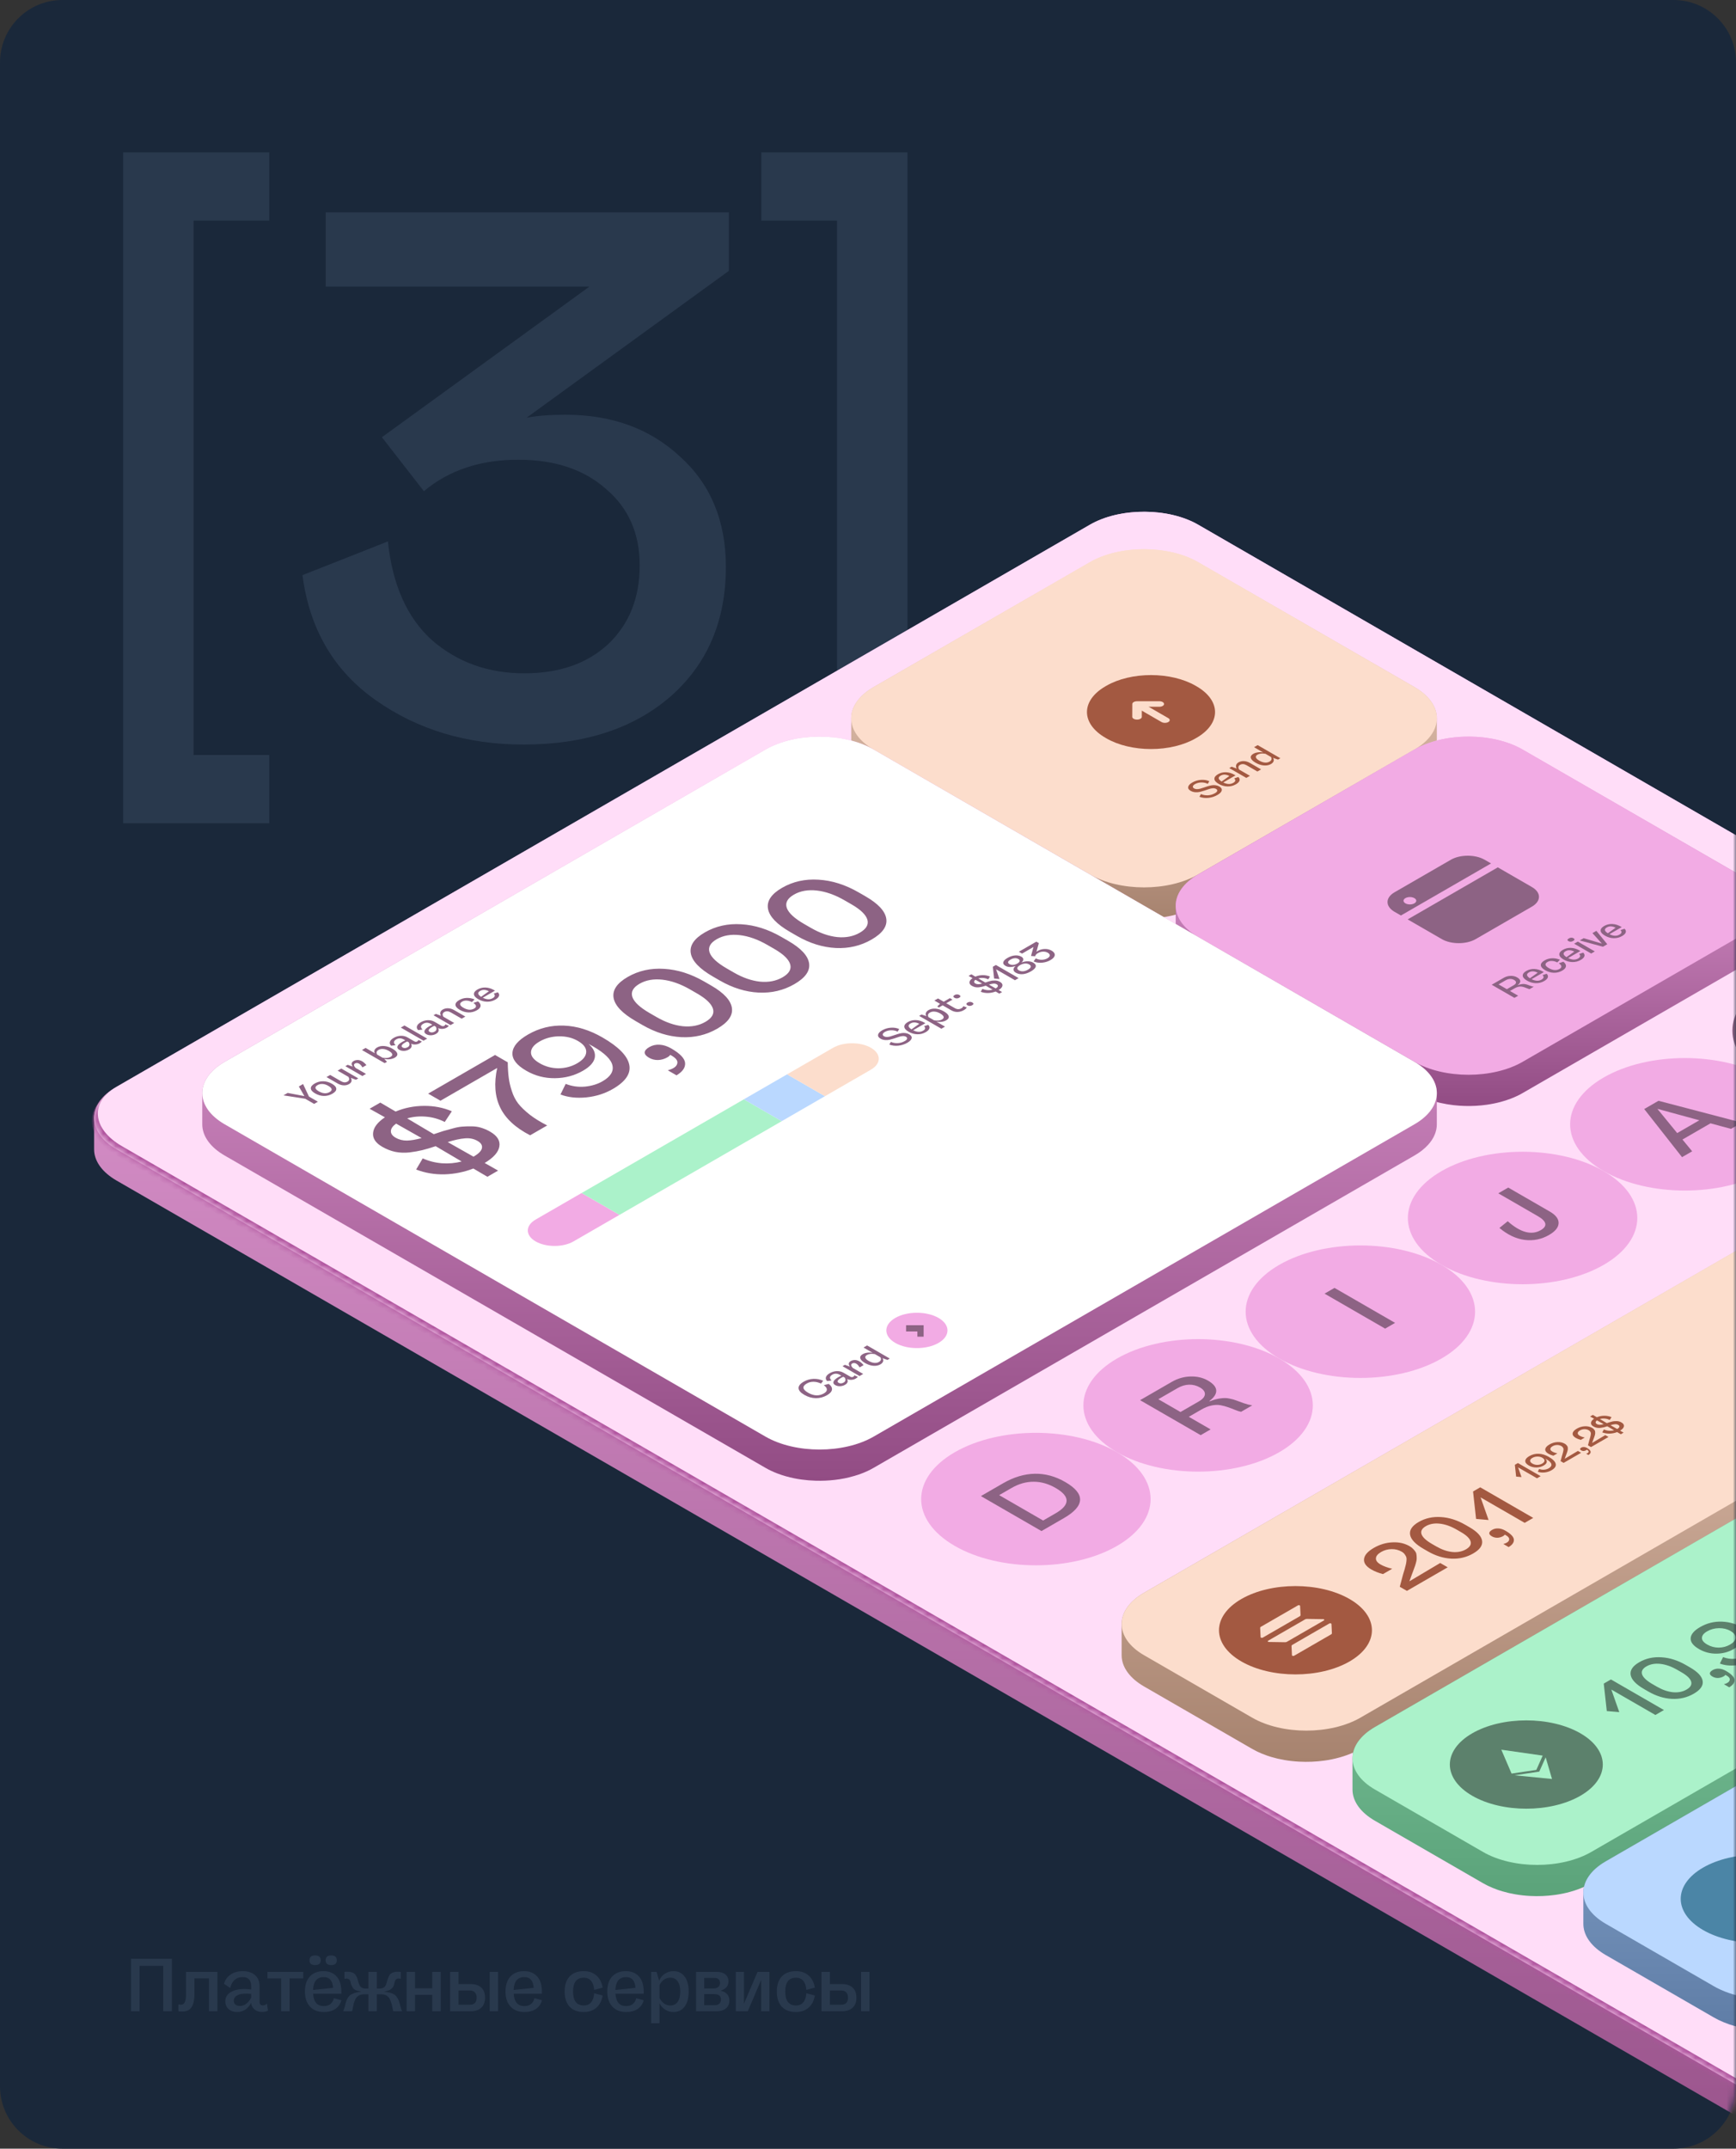 <?xml version="1.0" encoding="UTF-8"?> <svg xmlns="http://www.w3.org/2000/svg" width="278" height="344" viewBox="0 0 278 344" fill="none"><rect x="0" y="0" width="278" height="344" fill="#333333" stroke="none"/><path d="M0 10C0 4.477 4.477 0 10 0H268C273.523 0 278 4.477 278 10V334C278 339.523 273.523 344 268 344H10C4.477 344 0 339.523 0 334V10Z" fill="#1A283A"></path><path opacity="0.1" d="M43.12 24.4V35.32H31V120.88H43.12V131.8H19.72V24.4H43.12ZM52.16 34H116.72V43.36L84.32 66.88C86 66.56 88.08 66.4 90.56 66.4C98 66.4 104.12 68.64 108.92 73.12C113.8 77.52 116.24 83.4 116.24 90.76C116.24 99.4 113.28 106.32 107.36 111.52C101.44 116.64 93.6 119.2 83.84 119.2C74.8 119.2 66.92 116.84 60.2 112.12C53.48 107.4 49.56 100.72 48.44 92.08L62.12 86.68C62.84 93.64 65.2 98.92 69.2 102.52C73.28 106.04 78.2 107.8 83.96 107.8C89.56 107.8 94.04 106.24 97.4 103.12C100.76 99.92 102.44 95.72 102.44 90.52C102.44 85.4 100.64 81.32 97.04 78.28C93.52 75.16 88.84 73.6 83 73.6C76.92 73.6 71.88 75.28 67.88 78.64L61.16 70L94.4 45.88H52.16V34ZM145.322 24.4V131.8H121.922V120.88H134.042V35.32H121.922V24.4H145.322Z" fill="#BAD8FF"></path><mask id="mask0_455_7762" style="mask-type:alpha" maskUnits="userSpaceOnUse" x="0" y="0" width="278" height="344"><path d="M0 10C0 4.477 4.477 0 10 0H268C273.523 0 278 4.477 278 10V334C278 339.523 273.523 344 268 344H10C4.477 344 0 339.523 0 334V10Z" fill="#1A283A"></path></mask><g mask="url(#mask0_455_7762)"><path d="M175 83.749C179.808 81.241 187.23 81.325 191.863 84L499.303 261.5V261.501C501.693 262.881 502.887 264.69 502.888 266.499V271.475C502.888 271.483 502.889 271.491 502.889 271.499C502.889 273.309 501.694 275.118 499.303 276.499V276.5L343.418 366.499L343.417 366.5C343.335 366.547 343.25 366.591 343.166 366.637C343.02 366.716 342.872 366.794 342.722 366.868C342.573 366.942 342.422 367.013 342.269 367.082C341.912 367.242 341.544 367.39 341.166 367.524C340.882 367.625 340.592 367.719 340.298 367.806C340.036 367.882 339.771 367.952 339.502 368.018C339.06 368.125 338.611 368.217 338.154 368.293C337.828 368.347 337.499 368.393 337.168 368.432C336.372 368.523 335.564 368.571 334.756 368.571C331.622 368.571 328.487 367.881 326.096 366.5V366.499L18.657 189C16.415 187.705 15.224 186.033 15.084 184.338L15.07 183.999V178.999C15.071 177.19 16.266 175.38 18.657 174V179L18.658 178.999V174L174.543 84L175 83.749ZM185.542 87.058C187.858 87.317 190.069 87.965 191.862 89L499.301 266.499V266.498L191.863 89C190.219 88.051 188.224 87.427 186.119 87.131L185.542 87.058ZM183.202 86.929C183.79 86.929 184.378 86.952 184.961 87.001L184.377 86.961C183.986 86.939 183.594 86.929 183.202 86.929Z" fill="url(#paint0_linear_455_7762)"></path><mask id="path-5-inside-1_455_7762" fill="white"><path d="M18.66 184C13.877 181.239 13.877 176.761 18.66 174L174.545 84C179.328 81.239 187.082 81.239 191.865 84L499.304 261.5C504.087 264.261 504.087 268.739 499.304 271.5L343.42 361.5C338.637 364.261 330.882 364.261 326.099 361.5L18.66 184Z"></path></mask><path d="M18.66 184C13.877 181.239 13.877 176.761 18.66 174L174.545 84C179.328 81.239 187.082 81.239 191.865 84L499.304 261.5C504.087 264.261 504.087 268.739 499.304 271.5L343.42 361.5C338.637 364.261 330.882 364.261 326.099 361.5L18.66 184Z" fill="#FFDDF8"></path><path d="M10 179L183.205 79L10 179ZM499.304 261.5C504.566 264.538 504.566 269.462 499.304 272.5L344.286 362C339.025 365.038 330.494 365.038 325.233 362L326.965 361C331.27 363.485 338.249 363.485 342.554 361L498.438 271C503.221 268.239 503.609 263.985 499.304 261.5ZM344.286 362C339.025 365.038 330.494 365.038 325.233 362L18.66 185C13.399 181.962 13.399 177.038 18.66 174C14.356 176.485 14.743 180.739 19.526 183.5L326.965 361C331.27 363.485 338.249 363.485 342.554 361L344.286 362ZM183.205 79L507.965 266.5L183.205 79Z" fill="#AF529D" mask="url(#path-5-inside-1_455_7762)"></path><path d="M175.002 89.749C179.81 87.241 187.232 87.325 191.865 90L226.506 110L226.94 110.264C229.042 111.607 230.092 113.303 230.093 114.999V119.976C230.093 119.983 230.094 119.991 230.094 119.999C230.094 121.809 228.898 123.619 226.506 125L191.865 145L191.408 145.251C191.253 145.332 191.096 145.41 190.936 145.485C190.615 145.636 190.284 145.777 189.944 145.906C189.435 146.1 188.906 146.27 188.362 146.416C188.181 146.465 187.998 146.51 187.813 146.553C187.445 146.639 187.071 146.715 186.692 146.779C186.503 146.812 186.313 146.842 186.121 146.869C184.973 147.031 183.792 147.095 182.617 147.062C182.008 147.046 181.401 147.002 180.801 146.933C180.086 146.85 179.381 146.731 178.695 146.574C178.625 146.558 178.556 146.541 178.486 146.524C178.197 146.455 177.911 146.378 177.629 146.295C177.411 146.23 177.194 146.164 176.981 146.092C176.808 146.032 176.636 145.971 176.466 145.906C175.957 145.712 175.467 145.494 175.002 145.251L174.545 145L139.903 125C137.661 123.705 136.47 122.033 136.33 120.338L136.316 119.999V114.999C136.317 113.19 137.512 111.38 139.903 110V115L139.904 114.999V110L174.545 90L175.002 89.749Z" fill="url(#paint1_linear_455_7762)"></path><path d="M139.902 120C135.12 117.239 135.12 112.761 139.902 110L174.543 90C179.326 87.239 187.081 87.239 191.864 90L226.505 110C231.288 112.761 231.288 117.239 226.505 120L191.864 140C187.081 142.761 179.326 142.761 174.543 140L139.902 120Z" fill="#FCDDCC"></path><path d="M177.197 109.779L177.01 109.888C175.123 110.979 174.064 112.458 174.064 114C174.064 115.542 175.123 117.021 177.01 118.112L177.197 118.221C179.088 119.31 181.65 119.922 184.32 119.922C186.991 119.922 189.553 119.31 191.444 118.221L191.631 118.112C193.518 117.021 194.577 115.542 194.577 114C194.577 112.458 193.518 110.979 191.631 109.888L191.444 109.779C189.553 108.69 186.991 108.078 184.32 108.078C181.65 108.078 179.088 108.69 177.197 109.779V109.779ZM186.413 112.708C186.414 112.766 186.395 112.824 186.356 112.878C186.318 112.931 186.261 112.98 186.19 113.021C186.12 113.063 186.036 113.096 185.943 113.118C185.849 113.141 185.749 113.151 185.648 113.15L183.931 113.15L187.092 114.975C187.235 115.058 187.316 115.17 187.316 115.288C187.316 115.405 187.235 115.517 187.092 115.6C186.948 115.683 186.754 115.729 186.55 115.729C186.347 115.729 186.153 115.683 186.009 115.6L182.848 113.775L182.848 114.767C182.851 114.825 182.832 114.883 182.793 114.937C182.755 114.99 182.697 115.039 182.625 115.079C182.554 115.12 182.469 115.153 182.376 115.175C182.283 115.197 182.184 115.209 182.083 115.208C181.88 115.208 181.686 115.162 181.542 115.079C181.399 114.996 181.318 114.884 181.318 114.767L181.325 112.712C181.324 112.654 181.343 112.597 181.381 112.543C181.419 112.489 181.475 112.44 181.547 112.399C181.618 112.357 181.703 112.325 181.796 112.303C181.89 112.281 181.99 112.27 182.09 112.271L185.648 112.267C185.851 112.267 186.046 112.313 186.189 112.396C186.333 112.479 186.413 112.591 186.413 112.708Z" fill="#A35941"></path><path d="M226.963 119.749C231.771 117.241 239.193 117.325 243.826 120L278.467 140L278.901 140.264C281.003 141.607 282.053 143.303 282.054 144.999V149.976C282.054 149.983 282.055 149.991 282.055 149.999C282.055 151.809 280.859 153.619 278.467 155L243.826 175L243.369 175.251C243.214 175.332 243.057 175.41 242.896 175.485C242.576 175.636 242.245 175.777 241.905 175.906C241.396 176.1 240.867 176.27 240.323 176.416C240.142 176.465 239.959 176.51 239.774 176.553C239.406 176.639 239.032 176.715 238.653 176.779C238.464 176.812 238.273 176.842 238.082 176.869C236.934 177.031 235.753 177.095 234.578 177.062C233.969 177.046 233.362 177.002 232.762 176.933C232.046 176.85 231.342 176.731 230.656 176.574C230.586 176.558 230.517 176.541 230.447 176.524C230.157 176.455 229.872 176.378 229.59 176.295C229.372 176.23 229.155 176.164 228.942 176.092C228.769 176.032 228.596 175.971 228.427 175.906C227.918 175.712 227.428 175.494 226.963 175.251L226.506 175L191.864 155C189.622 153.705 188.431 152.033 188.291 150.338L188.277 149.999V144.999C188.278 143.19 189.473 141.38 191.864 140V145L191.865 144.999V140L226.506 120L226.963 119.749Z" fill="url(#paint2_linear_455_7762)"></path><path d="M191.863 150C187.08 147.239 187.08 142.761 191.863 140L226.504 120C231.287 117.239 239.042 117.239 243.825 120L278.466 140C283.249 142.761 283.249 147.239 278.466 150L243.825 170C239.042 172.761 231.287 172.761 226.504 170L191.863 150Z" fill="#F2ABE4"></path><path d="M232.337 137.645L223.316 142.854C221.822 143.716 221.822 145.116 223.316 145.979L224.34 146.57L225.423 145.945L237.692 138.862L238.774 138.237L237.749 137.645C236.256 136.783 233.831 136.783 232.337 137.645ZM226.498 144.624C226.101 144.854 225.459 144.858 225.055 144.624C224.658 144.395 224.658 144.02 225.055 143.791C225.459 143.558 226.101 143.562 226.498 143.791C226.903 144.024 226.903 144.391 226.498 144.624Z" fill="#8D6384"></path><path d="M226.504 146.57L225.422 147.195L230.892 150.354C232.386 151.216 234.811 151.216 236.305 150.354L245.326 145.145C246.82 144.283 246.82 142.883 245.326 142.02L239.856 138.862L238.773 139.487L226.504 146.57Z" fill="#8D6384"></path><path d="M243.036 157.711L243.062 157.726C243.301 157.632 243.518 157.573 243.712 157.549C243.906 157.521 244.081 157.524 244.237 157.558C244.392 157.588 244.534 157.628 244.663 157.678C244.787 157.726 244.938 157.781 245.115 157.843C245.288 157.903 245.454 157.945 245.614 157.969L244.943 158.356C244.843 158.338 244.718 158.298 244.569 158.236C244.42 158.174 244.28 158.121 244.148 158.077C244.017 158.029 243.869 157.99 243.707 157.96C243.544 157.93 243.364 157.936 243.166 157.978C242.969 158.02 242.766 158.101 242.558 158.221L241.805 158.656L243.114 159.412L242.517 159.757L238.879 157.657L240.786 156.556C241.136 156.354 241.509 156.247 241.903 156.235C242.298 156.223 242.648 156.305 242.953 156.481C243.275 156.667 243.442 156.865 243.452 157.075C243.462 157.285 243.324 157.497 243.036 157.711ZM239.976 157.6L241.306 158.368L242.402 157.735C242.634 157.601 242.757 157.458 242.771 157.306C242.782 157.152 242.683 157.015 242.475 156.895C242.271 156.777 242.052 156.721 241.82 156.727C241.588 156.733 241.358 156.802 241.129 156.934L239.976 157.6ZM247.084 155.554L247.224 155.635L245.265 156.766C245.875 157.074 246.407 157.097 246.861 156.835C247.051 156.725 247.158 156.609 247.183 156.487C247.207 156.361 247.152 156.237 247.016 156.115L247.676 155.896C247.87 156.084 247.933 156.28 247.863 156.484C247.794 156.688 247.602 156.881 247.287 157.063C246.871 157.303 246.421 157.417 245.936 157.405C245.451 157.393 244.988 157.26 244.548 157.006C244.098 156.746 243.864 156.479 243.847 156.205C243.833 155.929 244.023 155.677 244.418 155.449C244.803 155.227 245.227 155.122 245.691 155.134C246.156 155.146 246.62 155.286 247.084 155.554ZM244.85 155.674C244.382 155.944 244.432 156.259 245 156.619L246.247 155.731C245.717 155.461 245.251 155.442 244.85 155.674ZM249.75 155.119C249.962 154.997 250.055 154.859 250.031 154.705C250.007 154.547 249.868 154.385 249.615 154.219L250.358 153.97C250.66 154.212 250.796 154.457 250.769 154.705C250.741 154.953 250.549 155.18 250.192 155.386C249.766 155.632 249.316 155.75 248.841 155.74C248.363 155.728 247.899 155.592 247.448 155.332C246.998 155.072 246.764 154.805 246.747 154.531C246.733 154.255 246.937 153.995 247.36 153.751C247.717 153.545 248.11 153.434 248.54 153.418C248.969 153.402 249.393 153.481 249.813 153.655L249.381 154.084C249.094 153.938 248.815 153.859 248.545 153.847C248.275 153.831 248.034 153.884 247.822 154.006C247.32 154.296 247.389 154.626 248.03 154.996C248.675 155.368 249.248 155.409 249.75 155.119ZM252.94 152.173L253.08 152.254L251.121 153.385C251.731 153.693 252.263 153.716 252.717 153.454C252.907 153.344 253.014 153.228 253.039 153.106C253.063 152.98 253.008 152.856 252.872 152.734L253.532 152.515C253.726 152.703 253.789 152.899 253.719 153.103C253.65 153.307 253.458 153.5 253.143 153.682C252.727 153.922 252.277 154.036 251.792 154.024C251.307 154.012 250.844 153.879 250.404 153.625C249.954 153.365 249.72 153.098 249.703 152.824C249.689 152.548 249.879 152.296 250.274 152.068C250.659 151.846 251.083 151.741 251.547 151.753C252.012 151.765 252.476 151.905 252.94 152.173ZM250.706 152.293C250.238 152.563 250.288 152.878 250.856 153.238L252.103 152.35C251.573 152.08 251.107 152.061 250.706 152.293ZM251.974 150.211C252.206 150.345 252.189 150.489 251.922 150.643C251.655 150.797 251.406 150.807 251.174 150.673C250.945 150.541 250.964 150.398 251.231 150.244C251.498 150.09 251.746 150.079 251.974 150.211ZM255.393 152.323L254.811 152.659L252.083 151.084L252.665 150.748L255.393 152.323ZM256.525 151.069L255.013 149.392L255.642 149.029L257.388 151.171L256.691 151.573L252.981 150.565L253.61 150.202L256.525 151.069ZM259.56 148.351L259.7 148.432L257.741 149.563C258.351 149.871 258.883 149.894 259.336 149.632C259.527 149.522 259.634 149.406 259.659 149.284C259.683 149.158 259.627 149.034 259.492 148.912L260.152 148.693C260.346 148.881 260.409 149.077 260.339 149.281C260.27 149.485 260.078 149.678 259.762 149.86C259.347 150.1 258.896 150.214 258.411 150.202C257.926 150.19 257.464 150.057 257.024 149.803C256.574 149.543 256.34 149.276 256.323 149.002C256.309 148.726 256.499 148.474 256.894 148.246C257.279 148.024 257.703 147.919 258.167 147.931C258.631 147.943 259.096 148.083 259.56 148.351ZM257.325 148.471C256.858 148.741 256.908 149.056 257.476 149.416L258.723 148.528C258.193 148.258 257.727 148.239 257.325 148.471Z" fill="#8D6384"></path><path d="M194.954 127.275C194.518 127.527 194.04 127.681 193.52 127.737C193.004 127.791 192.521 127.732 192.07 127.56L192.325 127.131C192.668 127.281 193.039 127.347 193.437 127.329C193.835 127.307 194.211 127.194 194.564 126.99C194.779 126.866 194.899 126.743 194.923 126.621C194.951 126.497 194.89 126.392 194.741 126.306C194.599 126.224 194.424 126.189 194.216 126.201C194.008 126.213 193.801 126.257 193.593 126.333C193.381 126.407 193.148 126.486 192.891 126.57C192.635 126.65 192.389 126.72 192.153 126.78C191.914 126.838 191.662 126.856 191.395 126.834C191.128 126.812 190.884 126.737 190.662 126.609C190.357 126.433 190.229 126.223 190.278 125.979C190.33 125.733 190.55 125.498 190.938 125.274C191.357 125.032 191.814 124.894 192.309 124.86C192.805 124.822 193.255 124.892 193.66 125.07L193.406 125.493C193.09 125.335 192.746 125.26 192.372 125.268C191.998 125.276 191.66 125.367 191.358 125.541C191.161 125.655 191.05 125.777 191.026 125.907C191.005 126.035 191.069 126.142 191.218 126.228C191.346 126.302 191.495 126.34 191.665 126.342C191.838 126.342 192.015 126.318 192.195 126.27C192.379 126.22 192.571 126.159 192.772 126.087C192.973 126.015 193.181 125.947 193.395 125.883C193.61 125.815 193.82 125.764 194.024 125.73C194.228 125.692 194.44 125.688 194.658 125.718C194.876 125.744 195.079 125.811 195.266 125.919C195.574 126.097 195.702 126.309 195.65 126.555C195.595 126.799 195.363 127.039 194.954 127.275ZM197.71 124.058L197.851 124.139L195.892 125.27C196.501 125.578 197.033 125.601 197.487 125.339C197.677 125.229 197.785 125.113 197.809 124.991C197.833 124.865 197.778 124.741 197.643 124.619L198.303 124.4C198.497 124.588 198.559 124.784 198.49 124.988C198.42 125.192 198.228 125.385 197.913 125.567C197.497 125.807 197.047 125.921 196.562 125.909C196.077 125.897 195.615 125.764 195.175 125.51C194.724 125.25 194.49 124.983 194.473 124.709C194.459 124.433 194.65 124.181 195.045 123.953C195.429 123.731 195.854 123.626 196.318 123.638C196.782 123.65 197.246 123.79 197.71 124.058ZM195.476 124.178C195.008 124.448 195.059 124.763 195.627 125.123L196.874 124.235C196.344 123.965 195.878 123.946 195.476 124.178ZM198.329 122.056C198.589 121.906 198.88 121.838 199.202 121.852C199.524 121.866 199.847 121.966 200.169 122.152L201.946 123.178L201.359 123.517L199.634 122.521C199.242 122.295 198.887 122.274 198.568 122.458C198.419 122.544 198.336 122.658 198.319 122.8C198.302 122.938 198.343 123.076 198.444 123.214L200.164 124.207L199.582 124.543L196.854 122.968L197.233 122.749L198.054 123.049C197.94 122.867 197.905 122.687 197.95 122.509C197.992 122.329 198.118 122.178 198.329 122.056ZM202.298 120.479L200.822 119.627L201.399 119.294L205.036 121.394L204.657 121.613L203.846 121.331C203.981 121.505 204.018 121.682 203.955 121.862C203.896 122.04 203.756 122.193 203.534 122.321C203.209 122.509 202.828 122.585 202.391 122.549C201.955 122.513 201.513 122.366 201.066 122.108C200.623 121.852 200.37 121.598 200.307 121.346C200.245 121.094 200.377 120.874 200.702 120.686C200.91 120.566 201.156 120.488 201.44 120.452C201.724 120.412 202.01 120.421 202.298 120.479ZM203.3 121.934C203.623 121.748 203.704 121.503 203.545 121.199L202.646 120.68C202.116 120.59 201.691 120.637 201.373 120.821C201.154 120.947 201.07 121.094 201.118 121.262C201.167 121.426 201.343 121.596 201.648 121.772C201.956 121.95 202.254 122.054 202.542 122.084C202.829 122.11 203.082 122.06 203.3 121.934Z" fill="#A35941"></path><path d="M123.037 119.749C127.845 117.241 135.267 117.325 139.9 120L226.503 170V175C226.653 175.086 226.798 175.174 226.938 175.264C226.798 175.174 226.653 175.086 226.504 175V170C228.895 171.38 230.09 173.19 230.091 174.999V179.999C230.091 181.13 229.625 182.262 228.69 183.288C228.41 183.596 228.087 183.894 227.723 184.181C227.48 184.371 227.218 184.556 226.938 184.735C226.798 184.825 226.654 184.914 226.504 185V184.999L226.503 185L139.9 235L139.443 235.251C139.133 235.413 138.812 235.564 138.481 235.704C138.151 235.844 137.811 235.973 137.464 236.092C137.251 236.164 137.034 236.23 136.815 236.295C136.534 236.378 136.248 236.455 135.958 236.524C135.738 236.577 135.516 236.63 135.292 236.675C134.752 236.784 134.201 236.869 133.644 236.933C132.658 237.046 131.653 237.09 130.652 237.062C129.87 237.041 129.09 236.977 128.324 236.869C127.942 236.815 127.562 236.75 127.188 236.675C126.253 236.486 125.35 236.23 124.501 235.906C124.161 235.777 123.83 235.636 123.51 235.485C123.35 235.41 123.192 235.332 123.037 235.251L122.58 235L35.977 185C33.735 183.705 32.544 182.033 32.404 180.338L32.391 179.999V174.999C32.391 173.19 33.587 171.38 35.977 170V175L35.978 174.999V170L122.58 120L123.037 119.749ZM229.194 177.339C229.231 177.392 229.264 177.447 229.299 177.5V177.499C229.264 177.446 229.231 177.391 229.194 177.339ZM126.083 123.584C125.721 123.681 125.365 123.789 125.017 123.907C124.495 124.085 123.991 124.288 123.51 124.515H123.511C124.312 124.137 125.177 123.827 126.083 123.584ZM130.652 122.937H130.653H130.652Z" fill="url(#paint3_linear_455_7762)"></path><path d="M35.981 180C31.198 177.239 31.198 172.761 35.981 170L122.583 120C127.366 117.239 135.121 117.239 139.904 120L226.506 170C231.289 172.761 231.289 177.239 226.506 180L139.904 230C135.121 232.761 127.366 232.761 122.583 230L35.981 180Z" fill="white"></path><path d="M48.742 175.484L47.859 173.942L48.534 173.552L49.475 175.559L50.904 176.384L50.301 176.732L48.872 175.907L45.391 175.367L46.066 174.977L48.742 175.484ZM50.397 173.467C50.826 173.219 51.282 173.1 51.763 173.11C52.245 173.116 52.709 173.248 53.156 173.506C53.606 173.766 53.838 174.036 53.852 174.316C53.866 174.592 53.658 174.854 53.228 175.102C52.802 175.348 52.349 175.468 51.867 175.462C51.386 175.452 50.92 175.317 50.469 175.057C50.022 174.799 49.792 174.532 49.778 174.256C49.764 173.976 49.97 173.713 50.397 173.467ZM52.574 173.842C52.262 173.662 51.959 173.563 51.664 173.545C51.37 173.523 51.098 173.584 50.849 173.728C50.343 174.02 50.41 174.351 51.051 174.721C51.367 174.903 51.671 175.005 51.966 175.027C52.257 175.047 52.527 174.985 52.776 174.841C53.286 174.547 53.218 174.214 52.574 173.842ZM55.787 172.401L54.067 171.408L54.649 171.072L57.377 172.647L56.998 172.866L56.177 172.566C56.291 172.748 56.327 172.929 56.286 173.109C56.241 173.287 56.112 173.437 55.901 173.559C55.641 173.709 55.35 173.777 55.028 173.763C54.706 173.749 54.384 173.649 54.062 173.463L52.285 172.437L52.872 172.098L54.597 173.094C54.988 173.32 55.343 173.341 55.662 173.157C55.811 173.071 55.894 172.959 55.912 172.821C55.929 172.679 55.887 172.539 55.787 172.401ZM56.643 169.861C56.809 169.765 57.01 169.713 57.245 169.705C57.484 169.695 57.732 169.764 57.989 169.912C58.234 170.054 58.463 170.258 58.674 170.524L58.041 170.89C57.874 170.602 57.692 170.401 57.495 170.287C57.377 170.219 57.261 170.186 57.147 170.188C57.036 170.188 56.939 170.212 56.856 170.26C56.603 170.406 56.632 170.643 56.944 170.971L58.612 171.934L58.03 172.27L55.302 170.695L55.681 170.476L56.497 170.767C56.203 170.389 56.251 170.087 56.643 169.861ZM60.392 167.696C60.718 167.508 61.099 167.432 61.535 167.468C61.972 167.504 62.411 167.65 62.855 167.906C63.302 168.164 63.556 168.419 63.619 168.671C63.681 168.923 63.55 169.143 63.224 169.331C63.002 169.459 62.737 169.542 62.429 169.58C62.12 169.614 61.817 169.593 61.52 169.517L61.977 169.991L61.603 170.207L57.965 168.107L58.547 167.771L60.039 168.632C59.931 168.466 59.91 168.3 59.976 168.134C60.042 167.964 60.181 167.818 60.392 167.696ZM62.548 169.199C62.767 169.073 62.851 168.928 62.803 168.764C62.755 168.596 62.576 168.423 62.268 168.245C61.963 168.069 61.667 167.968 61.379 167.942C61.092 167.912 60.839 167.96 60.621 168.086C60.298 168.272 60.221 168.521 60.387 168.833L61.255 169.334C61.788 169.434 62.219 169.389 62.548 169.199ZM66.971 166.49L67.532 166.73C67.504 166.818 67.393 166.918 67.199 167.03C66.995 167.148 66.759 167.212 66.493 167.222C66.229 167.23 66.009 167.187 65.833 167.093C66.023 167.471 65.911 167.78 65.495 168.02C65.256 168.158 64.991 168.233 64.7 168.245C64.409 168.253 64.153 168.193 63.931 168.065C63.623 167.887 63.553 167.661 63.723 167.387C63.889 167.111 64.284 166.835 64.908 166.559L64.684 166.43C64.258 166.184 63.849 166.174 63.458 166.4C63.008 166.66 62.97 166.972 63.344 167.336L62.632 167.417C62.434 167.219 62.372 167.009 62.445 166.787C62.517 166.561 62.72 166.352 63.053 166.16C63.41 165.954 63.784 165.844 64.175 165.83C64.57 165.814 64.93 165.9 65.256 166.088L66.332 166.709C66.505 166.809 66.664 166.817 66.809 166.733C66.934 166.661 66.988 166.58 66.971 166.49ZM65.297 167.648C65.585 167.474 65.644 167.22 65.474 166.886L65.209 166.733C64.755 166.951 64.477 167.142 64.373 167.306C64.269 167.47 64.303 167.602 64.477 167.702C64.594 167.77 64.726 167.8 64.871 167.792C65.017 167.78 65.159 167.732 65.297 167.648ZM67.824 166.615L64.187 164.515L64.769 164.179L68.406 166.279L67.824 166.615ZM71.299 163.991L71.861 164.231C71.833 164.319 71.722 164.419 71.528 164.531C71.323 164.649 71.088 164.713 70.821 164.723C70.558 164.731 70.338 164.688 70.161 164.594C70.352 164.972 70.239 165.281 69.824 165.521C69.585 165.659 69.32 165.734 69.029 165.746C68.738 165.754 68.481 165.694 68.26 165.566C67.951 165.388 67.882 165.162 68.052 164.888C68.218 164.612 68.613 164.336 69.236 164.06L69.013 163.931C68.587 163.685 68.178 163.675 67.787 163.901C67.336 164.161 67.298 164.473 67.672 164.837L66.96 164.918C66.763 164.72 66.701 164.51 66.773 164.288C66.846 164.062 67.049 163.853 67.381 163.661C67.738 163.455 68.112 163.345 68.504 163.331C68.899 163.315 69.259 163.401 69.585 163.589L70.66 164.21C70.833 164.31 70.993 164.318 71.138 164.234C71.263 164.162 71.317 164.081 71.299 163.991ZM69.626 165.149C69.914 164.975 69.972 164.721 69.803 164.387L69.538 164.234C69.084 164.452 68.805 164.643 68.701 164.807C68.597 164.971 68.632 165.103 68.805 165.203C68.923 165.271 69.055 165.301 69.2 165.293C69.346 165.281 69.487 165.233 69.626 165.149ZM70.9 161.629C71.16 161.479 71.451 161.411 71.773 161.425C72.096 161.439 72.418 161.539 72.74 161.725L74.517 162.751L73.93 163.09L72.205 162.094C71.813 161.868 71.458 161.847 71.139 162.031C70.99 162.117 70.907 162.231 70.89 162.373C70.873 162.511 70.914 162.649 71.015 162.787L72.735 163.78L72.153 164.116L69.425 162.541L69.804 162.322L70.625 162.622C70.511 162.44 70.476 162.26 70.521 162.082C70.563 161.902 70.689 161.751 70.9 161.629ZM75.939 161.468C76.15 161.346 76.244 161.208 76.22 161.054C76.195 160.896 76.057 160.734 75.804 160.568L76.547 160.319C76.848 160.561 76.985 160.806 76.958 161.054C76.93 161.302 76.738 161.529 76.381 161.735C75.955 161.981 75.504 162.099 75.03 162.089C74.552 162.077 74.088 161.941 73.637 161.681C73.187 161.421 72.953 161.154 72.936 160.88C72.922 160.604 73.126 160.344 73.549 160.1C73.906 159.894 74.299 159.783 74.728 159.767C75.158 159.751 75.582 159.83 76.001 160.004L75.57 160.433C75.283 160.287 75.004 160.208 74.734 160.196C74.463 160.18 74.223 160.233 74.011 160.355C73.509 160.645 73.578 160.975 74.219 161.345C74.864 161.717 75.437 161.758 75.939 161.468ZM79.129 158.522L79.269 158.603L77.31 159.734C77.92 160.042 78.452 160.065 78.905 159.803C79.096 159.693 79.203 159.577 79.228 159.455C79.252 159.329 79.196 159.205 79.061 159.083L79.721 158.864C79.915 159.052 79.978 159.248 79.908 159.452C79.839 159.656 79.647 159.849 79.332 160.031C78.916 160.271 78.466 160.385 77.981 160.373C77.496 160.361 77.033 160.228 76.593 159.974C76.143 159.714 75.909 159.447 75.892 159.173C75.878 158.897 76.068 158.645 76.463 158.417C76.848 158.195 77.272 158.09 77.736 158.102C78.201 158.114 78.665 158.254 79.129 158.522ZM76.894 158.642C76.427 158.912 76.477 159.227 77.045 159.587L78.292 158.699C77.762 158.429 77.296 158.41 76.894 158.642Z" fill="#8D6384"></path><path d="M131.936 223.084C132.261 222.896 132.421 222.688 132.414 222.46C132.41 222.23 132.246 221.999 131.92 221.767L132.705 221.56C133.1 221.856 133.275 222.163 133.23 222.481C133.185 222.795 132.925 223.089 132.45 223.363C131.879 223.693 131.278 223.854 130.647 223.846C130.013 223.836 129.4 223.66 128.808 223.318C128.208 222.972 127.9 222.616 127.883 222.25C127.862 221.882 128.137 221.533 128.709 221.203C129.184 220.929 129.695 220.78 130.242 220.756C130.786 220.73 131.316 220.83 131.832 221.056L131.473 221.509C131.072 221.321 130.673 221.225 130.278 221.221C129.883 221.217 129.525 221.308 129.203 221.494C128.416 221.948 128.484 222.441 129.405 222.973C130.313 223.497 131.156 223.534 131.936 223.084ZM136.794 220.177L137.355 220.417C137.328 220.505 137.217 220.605 137.023 220.717C136.818 220.835 136.583 220.899 136.316 220.909C136.053 220.917 135.833 220.874 135.656 220.78C135.847 221.158 135.734 221.467 135.318 221.707C135.079 221.845 134.814 221.92 134.523 221.932C134.232 221.94 133.976 221.88 133.754 221.752C133.446 221.574 133.377 221.348 133.547 221.074C133.713 220.798 134.108 220.522 134.731 220.246L134.508 220.117C134.082 219.871 133.673 219.861 133.282 220.087C132.831 220.347 132.793 220.659 133.167 221.023L132.455 221.104C132.258 220.906 132.196 220.696 132.268 220.474C132.341 220.248 132.544 220.039 132.876 219.847C133.233 219.641 133.607 219.531 133.999 219.517C134.394 219.501 134.754 219.587 135.079 219.775L136.155 220.396C136.328 220.496 136.488 220.504 136.633 220.42C136.758 220.348 136.811 220.267 136.794 220.177ZM135.121 221.335C135.408 221.161 135.467 220.907 135.298 220.573L135.033 220.42C134.579 220.638 134.3 220.829 134.196 220.993C134.092 221.157 134.127 221.289 134.3 221.389C134.418 221.457 134.549 221.487 134.695 221.479C134.84 221.467 134.982 221.419 135.121 221.335ZM136.26 217.893C136.426 217.797 136.627 217.745 136.863 217.737C137.102 217.727 137.35 217.796 137.606 217.944C137.852 218.086 138.081 218.29 138.292 218.556L137.658 218.922C137.492 218.634 137.31 218.433 137.112 218.319C136.995 218.251 136.878 218.218 136.764 218.22C136.653 218.22 136.556 218.244 136.473 218.292C136.22 218.438 136.25 218.675 136.562 219.003L138.229 219.966L137.648 220.302L134.92 218.727L135.299 218.508L136.115 218.799C135.82 218.421 135.869 218.119 136.26 217.893ZM139.755 216.59L138.279 215.738L138.856 215.405L142.493 217.505L142.114 217.724L141.303 217.442C141.438 217.616 141.475 217.793 141.412 217.973C141.353 218.151 141.213 218.304 140.991 218.432C140.666 218.62 140.285 218.696 139.848 218.66C139.412 218.624 138.97 218.477 138.523 218.219C138.08 217.963 137.827 217.709 137.765 217.457C137.702 217.205 137.834 216.985 138.159 216.797C138.367 216.677 138.613 216.599 138.897 216.563C139.181 216.523 139.467 216.532 139.755 216.59ZM140.757 218.045C141.08 217.859 141.161 217.614 141.002 217.31L140.103 216.791C139.573 216.701 139.148 216.748 138.83 216.932C138.611 217.058 138.527 217.205 138.575 217.373C138.624 217.537 138.8 217.707 139.105 217.883C139.413 218.061 139.711 218.165 139.999 218.195C140.286 218.221 140.539 218.171 140.757 218.045Z" fill="#8D6384"></path><path d="M145.292 166.95C144.855 167.202 144.377 167.356 143.858 167.412C143.341 167.466 142.858 167.407 142.408 167.235L142.663 166.806C143.005 166.956 143.376 167.022 143.774 167.004C144.173 166.982 144.549 166.869 144.902 166.665C145.117 166.541 145.236 166.418 145.261 166.296C145.288 166.172 145.228 166.067 145.079 165.981C144.937 165.899 144.762 165.864 144.554 165.876C144.346 165.888 144.138 165.932 143.93 166.008C143.719 166.082 143.485 166.161 143.229 166.245C142.973 166.325 142.727 166.395 142.491 166.455C142.252 166.513 141.999 166.531 141.732 166.509C141.466 166.487 141.221 166.412 141 166.284C140.695 166.108 140.567 165.898 140.615 165.654C140.667 165.408 140.887 165.173 141.275 164.949C141.694 164.707 142.152 164.569 142.647 164.535C143.142 164.497 143.593 164.567 143.998 164.745L143.743 165.168C143.428 165.01 143.083 164.935 142.709 164.943C142.335 164.951 141.997 165.042 141.696 165.216C141.499 165.33 141.388 165.452 141.363 165.582C141.343 165.71 141.407 165.817 141.556 165.903C141.684 165.977 141.833 166.015 142.003 166.017C142.176 166.017 142.352 165.993 142.533 165.945C142.716 165.895 142.908 165.834 143.109 165.762C143.31 165.69 143.518 165.622 143.733 165.558C143.948 165.49 144.157 165.439 144.362 165.405C144.566 165.367 144.777 165.363 144.996 165.393C145.214 165.419 145.416 165.486 145.604 165.594C145.912 165.772 146.04 165.984 145.988 166.23C145.933 166.474 145.701 166.714 145.292 166.95ZM148.048 163.733L148.188 163.814L146.229 164.945C146.839 165.253 147.371 165.276 147.824 165.014C148.015 164.904 148.122 164.788 148.147 164.666C148.171 164.54 148.115 164.416 147.98 164.294L148.64 164.075C148.834 164.263 148.897 164.459 148.827 164.663C148.758 164.867 148.566 165.06 148.251 165.242C147.835 165.482 147.385 165.596 146.9 165.584C146.415 165.572 145.952 165.439 145.512 165.185C145.062 164.925 144.828 164.658 144.811 164.384C144.797 164.108 144.987 163.856 145.382 163.628C145.767 163.406 146.191 163.301 146.655 163.313C147.119 163.325 147.584 163.465 148.048 163.733ZM145.814 163.853C145.346 164.123 145.396 164.438 145.964 164.798L147.211 163.91C146.681 163.64 146.215 163.621 145.814 163.853ZM148.693 161.716C149.018 161.528 149.4 161.452 149.836 161.488C150.272 161.524 150.712 161.67 151.156 161.926C151.603 162.184 151.857 162.439 151.92 162.691C151.982 162.943 151.85 163.163 151.525 163.351C151.317 163.471 151.073 163.55 150.792 163.588C150.512 163.626 150.229 163.617 149.945 163.561L151.332 164.362L150.751 164.698L147.191 162.643L147.57 162.424L148.36 162.676C148.239 162.506 148.21 162.335 148.272 162.163C148.334 161.991 148.475 161.842 148.693 161.716ZM150.854 163.216C151.073 163.09 151.158 162.945 151.109 162.781C151.061 162.613 150.882 162.44 150.574 162.262C150.269 162.086 149.973 161.985 149.685 161.959C149.398 161.929 149.145 161.977 148.927 162.103C148.601 162.291 148.52 162.534 148.682 162.832L149.587 163.354C150.117 163.444 150.539 163.398 150.854 163.216ZM154.253 161.086L154.809 161.287C154.761 161.427 154.612 161.569 154.362 161.713C154.044 161.897 153.708 161.997 153.354 162.013C153.005 162.027 152.66 161.936 152.32 161.74L150.954 160.951L150.361 161.293L150.091 161.137L150.538 160.711L149.629 160.186L150.211 159.85L151.12 160.375L152.113 159.802L152.528 160.042L151.536 160.615L152.897 161.401C153.264 161.613 153.618 161.621 153.957 161.425C154.134 161.323 154.233 161.21 154.253 161.086ZM153.796 159.514C153.793 159.592 153.73 159.666 153.609 159.736C153.488 159.806 153.36 159.842 153.225 159.844C153.09 159.846 152.963 159.813 152.845 159.745C152.731 159.679 152.676 159.607 152.679 159.529C152.683 159.451 152.745 159.377 152.866 159.307C152.987 159.237 153.116 159.201 153.251 159.199C153.386 159.197 153.51 159.229 153.625 159.295C153.743 159.363 153.8 159.436 153.796 159.514ZM155.88 160.717C155.873 160.793 155.809 160.866 155.688 160.936C155.566 161.006 155.44 161.043 155.308 161.047C155.173 161.049 155.047 161.016 154.929 160.948C154.811 160.88 154.754 160.807 154.758 160.729C154.761 160.651 154.823 160.577 154.945 160.507C155.066 160.437 155.194 160.401 155.329 160.399C155.464 160.397 155.591 160.43 155.708 160.498C155.826 160.566 155.883 160.639 155.88 160.717Z" fill="#8D6384"></path><path d="M160.14 157.199C160.438 157.371 160.567 157.577 160.525 157.817C160.487 158.055 160.282 158.285 159.912 158.507L160.473 158.825L160.026 159.083L159.439 158.738C159.058 158.886 158.658 158.967 158.239 158.981C157.819 158.991 157.423 158.924 157.049 158.78L157.324 158.315C157.574 158.427 157.84 158.495 158.124 158.519C158.408 158.539 158.684 158.514 158.951 158.444L157.865 157.805C157.65 157.877 157.464 157.932 157.309 157.97C157.153 158.008 156.972 158.04 156.768 158.066C156.564 158.088 156.366 158.08 156.176 158.042C155.989 158.002 155.809 157.932 155.635 157.832C155.355 157.67 155.227 157.476 155.251 157.25C155.272 157.022 155.436 156.805 155.744 156.599L155.105 156.242L155.552 155.984L156.191 156.359C156.565 156.203 156.962 156.124 157.381 156.122C157.8 156.12 158.187 156.195 158.54 156.347L158.244 156.794C158.001 156.67 157.742 156.596 157.464 156.572C157.187 156.548 156.924 156.572 156.675 156.644L157.787 157.304C157.96 157.244 158.09 157.201 158.176 157.175C158.266 157.147 158.393 157.112 158.556 157.07C158.718 157.024 158.855 156.997 158.966 156.989C159.08 156.979 159.209 156.975 159.351 156.977C159.493 156.975 159.629 156.994 159.761 157.034C159.889 157.072 160.016 157.127 160.14 157.199ZM156.191 157.451C156.333 157.533 156.493 157.573 156.669 157.571C156.846 157.565 157.049 157.53 157.277 157.466L156.212 156.863C156.07 156.965 155.997 157.069 155.994 157.175C155.99 157.281 156.056 157.373 156.191 157.451ZM159.46 158.234C159.661 158.118 159.773 158.003 159.797 157.889C159.822 157.771 159.761 157.67 159.616 157.586C159.46 157.496 159.283 157.46 159.086 157.478C158.885 157.494 158.646 157.546 158.369 157.634L159.444 158.243L159.46 158.234ZM159.198 156.663L158.99 154.779L159.484 154.494L163.121 156.594L162.534 156.933L159.51 155.187L160.055 156.738L159.198 156.663ZM163.571 154.108C163.938 153.964 164.285 153.896 164.61 153.904C164.94 153.91 165.22 153.98 165.452 154.114C165.788 154.308 165.923 154.526 165.858 154.768C165.795 155.008 165.539 155.258 165.089 155.518C164.642 155.776 164.209 155.924 163.789 155.962C163.374 155.998 162.998 155.919 162.662 155.725C162.43 155.591 162.309 155.431 162.298 155.245C162.284 155.057 162.399 154.857 162.641 154.645C162.319 154.763 162.019 154.82 161.742 154.816C161.465 154.812 161.226 154.752 161.025 154.636C160.727 154.464 160.608 154.265 160.667 154.039C160.726 153.813 160.952 153.586 161.347 153.358C161.746 153.128 162.142 152.997 162.537 152.965C162.929 152.931 163.272 152.999 163.566 153.169C163.764 153.283 163.866 153.422 163.873 153.586C163.88 153.746 163.779 153.92 163.571 154.108ZM161.659 154.354C161.829 154.452 162.025 154.493 162.246 154.477C162.468 154.461 162.69 154.389 162.911 154.261C163.133 154.133 163.258 154.005 163.285 153.877C163.317 153.747 163.247 153.633 163.078 153.535C162.901 153.433 162.704 153.391 162.485 153.409C162.27 153.425 162.049 153.499 161.82 153.631C161.595 153.761 161.467 153.889 161.436 154.015C161.408 154.139 161.482 154.252 161.659 154.354ZM163.847 155.503C164.096 155.483 164.352 155.397 164.616 155.245C164.879 155.093 165.028 154.945 165.063 154.801C165.097 154.653 165.011 154.519 164.803 154.399C164.605 154.285 164.38 154.239 164.127 154.261C163.871 154.281 163.613 154.366 163.353 154.516C163.093 154.666 162.946 154.815 162.911 154.963C162.877 155.107 162.958 155.236 163.156 155.35C163.363 155.47 163.594 155.521 163.847 155.503ZM163.157 152.373L165.953 150.759L166.358 150.993L165.974 152.391C166.032 152.341 166.116 152.285 166.223 152.223C166.545 152.037 166.907 151.94 167.309 151.932C167.711 151.92 168.071 152.006 168.39 152.19C168.764 152.406 168.935 152.653 168.904 152.931C168.87 153.207 168.641 153.467 168.218 153.711C167.827 153.937 167.383 154.075 166.888 154.125C166.393 154.175 165.934 154.106 165.511 153.918L165.87 153.441C166.202 153.597 166.533 153.67 166.862 153.66C167.191 153.646 167.48 153.567 167.73 153.423C167.972 153.283 168.099 153.132 168.109 152.97C168.116 152.806 168.007 152.659 167.782 152.529C167.56 152.401 167.306 152.344 167.018 152.358C166.73 152.368 166.46 152.446 166.207 152.592C165.944 152.744 165.799 152.912 165.771 153.096L165.106 153.048L165.501 151.614L163.672 152.67L163.157 152.373Z" fill="#8D6384"></path><path d="M78.49 181.179C79.632 181.839 80.124 182.628 79.964 183.548C79.818 184.461 79.035 185.342 77.614 186.193L79.765 187.412L78.052 188.401L75.801 187.079C74.341 187.646 72.807 187.957 71.2 188.01C69.593 188.049 68.073 187.792 66.639 187.24L67.694 185.457C68.65 185.887 69.673 186.147 70.762 186.239C71.851 186.316 72.906 186.22 73.929 185.952L69.766 183.502C68.943 183.778 68.232 183.989 67.635 184.135C67.037 184.281 66.347 184.403 65.563 184.503C64.78 184.587 64.023 184.557 63.292 184.411C62.575 184.258 61.885 183.989 61.221 183.606C60.145 182.985 59.654 182.241 59.747 181.375C59.827 180.501 60.457 179.669 61.639 178.879L59.189 177.511L60.902 176.522L63.352 177.959C64.786 177.361 66.307 177.059 67.913 177.051C69.52 177.043 71.001 177.331 72.355 177.913L71.22 179.627C70.29 179.152 69.294 178.868 68.232 178.776C67.17 178.684 66.161 178.776 65.205 179.052L69.467 181.582C70.131 181.352 70.629 181.187 70.961 181.087C71.306 180.98 71.791 180.846 72.415 180.685C73.039 180.509 73.564 180.405 73.989 180.374C74.427 180.336 74.918 180.321 75.463 180.328C76.007 180.321 76.532 180.394 77.036 180.547C77.528 180.693 78.012 180.903 78.49 181.179ZM63.352 182.145C63.897 182.46 64.507 182.613 65.185 182.605C65.862 182.582 66.639 182.448 67.515 182.203L63.432 179.891C62.887 180.282 62.608 180.681 62.595 181.087C62.582 181.494 62.834 181.846 63.352 182.145ZM75.881 185.147C76.651 184.702 77.083 184.261 77.176 183.824C77.269 183.372 77.036 182.985 76.478 182.663C75.881 182.318 75.204 182.18 74.447 182.249C73.677 182.31 72.76 182.51 71.698 182.847L75.821 185.181L75.881 185.147ZM68.563 175.089L79.279 168.902L81.311 170.075C81.324 171.064 81.377 171.892 81.47 172.559C81.55 173.218 81.716 173.927 81.968 174.686C82.207 175.438 82.546 176.101 82.984 176.676C83.436 177.243 84.046 177.834 84.817 178.447C85.587 179.045 86.523 179.624 87.625 180.183L84.896 181.759C82.546 180.555 80.946 179.072 80.096 177.308C79.246 175.545 79.087 173.437 79.618 170.983L70.535 176.227L68.563 175.089ZM84.553 165.627C86.346 164.592 88.271 164.117 90.329 164.201C92.374 164.278 94.426 164.91 96.484 166.099C99.047 167.578 100.474 169.031 100.767 170.457C101.059 171.868 100.182 173.164 98.137 174.344C96.862 175.08 95.448 175.529 93.895 175.69C92.354 175.843 90.973 175.69 89.752 175.23L90.588 173.528C91.584 173.919 92.62 174.064 93.695 173.965C94.758 173.857 95.687 173.574 96.484 173.114C97.759 172.378 98.29 171.534 98.078 170.584C97.878 169.625 96.843 168.606 94.97 167.525C94.665 167.348 94.426 167.218 94.253 167.134C95.05 167.824 95.382 168.552 95.249 169.319C95.103 170.078 94.479 170.775 93.377 171.412C92.009 172.201 90.502 172.604 88.855 172.619C87.209 172.635 85.682 172.236 84.274 171.423C82.734 170.534 81.997 169.579 82.063 168.56C82.129 167.525 82.959 166.547 84.553 165.627ZM92.421 170.239C93.35 169.702 93.835 169.108 93.875 168.456C93.915 167.789 93.47 167.187 92.54 166.651C91.664 166.145 90.655 165.899 89.513 165.915C88.371 165.93 87.328 166.21 86.385 166.754C85.496 167.268 85.044 167.843 85.031 168.479C85.018 169.1 85.482 169.683 86.425 170.227C87.355 170.764 88.364 171.032 89.453 171.032C90.542 171.017 91.531 170.752 92.421 170.239ZM103.973 167.64C104.478 167.349 105.029 167.222 105.626 167.26C106.237 167.291 106.855 167.487 107.479 167.847C108.913 168.675 109.657 169.457 109.71 170.193C109.763 170.929 109.305 171.584 108.335 172.159L106.941 171.354C107.844 171.109 108.349 170.749 108.455 170.273C108.588 169.798 108.209 169.334 107.319 168.882C107.253 169.012 107.114 169.139 106.901 169.261C106.41 169.545 105.899 169.695 105.367 169.71C104.85 169.718 104.372 169.595 103.933 169.342C103.469 169.074 103.236 168.794 103.236 168.502C103.249 168.203 103.495 167.916 103.973 167.64ZM100.514 156.412C102.254 155.408 104.199 154.974 106.35 155.112C108.502 155.235 110.646 155.914 112.784 157.148L113.88 157.78C115.925 158.961 117.033 160.161 117.206 161.38C117.379 162.584 116.595 163.688 114.856 164.692C113.116 165.696 111.204 166.149 109.119 166.049C107.021 165.942 104.95 165.298 102.905 164.117L101.809 163.484C99.671 162.25 98.489 161.016 98.263 159.781C98.038 158.532 98.788 157.409 100.514 156.412ZM109.358 164.301C110.726 164.431 111.928 164.197 112.963 163.599C113.999 163.001 114.404 162.308 114.178 161.518C113.939 160.721 113.096 159.904 111.649 159.068L110.533 158.424C108.993 157.535 107.512 157.01 106.092 156.849C104.671 156.688 103.442 156.906 102.407 157.504C101.371 158.102 100.992 158.812 101.271 159.632C101.563 160.445 102.48 161.296 104.02 162.185L105.135 162.829C106.583 163.665 107.99 164.155 109.358 164.301ZM112.876 149.275C114.616 148.27 116.561 147.837 118.712 147.975C120.864 148.098 123.008 148.776 125.146 150.011L126.242 150.643C128.287 151.824 129.395 153.024 129.568 154.243C129.741 155.446 128.957 156.55 127.218 157.555C125.478 158.559 123.566 159.011 121.481 158.912C119.383 158.804 117.312 158.16 115.267 156.98L114.171 156.347C112.033 155.113 110.851 153.879 110.626 152.644C110.4 151.395 111.15 150.271 112.876 149.275ZM121.72 157.164C123.088 157.294 124.29 157.06 125.325 156.462C126.361 155.864 126.766 155.17 126.54 154.381C126.301 153.583 125.458 152.767 124.011 151.931L122.895 151.287C121.355 150.398 119.874 149.873 118.454 149.712C117.033 149.551 115.804 149.769 114.769 150.367C113.733 150.965 113.354 151.674 113.633 152.495C113.925 153.307 114.842 154.158 116.382 155.048L117.497 155.692C118.945 156.527 120.352 157.018 121.72 157.164ZM125.238 142.138C126.978 141.133 128.923 140.7 131.074 140.838C133.226 140.961 135.37 141.639 137.508 142.874L138.604 143.506C140.649 144.687 141.757 145.887 141.93 147.106C142.103 148.309 141.319 149.413 139.58 150.418C137.84 151.422 135.928 151.874 133.843 151.775C131.745 151.667 129.673 151.023 127.629 149.843L126.533 149.21C124.395 147.976 123.213 146.741 122.987 145.507C122.762 144.257 123.512 143.134 125.238 142.138ZM134.082 150.027C135.45 150.157 136.652 149.923 137.687 149.325C138.723 148.727 139.128 148.033 138.902 147.244C138.663 146.446 137.82 145.63 136.373 144.794L135.257 144.15C133.717 143.261 132.236 142.736 130.815 142.575C129.395 142.414 128.166 142.632 127.131 143.23C126.095 143.828 125.716 144.537 125.995 145.358C126.287 146.17 127.204 147.021 128.744 147.911L129.859 148.555C131.307 149.39 132.714 149.881 134.082 150.027Z" fill="#8D6384"></path><path d="M85.777 198.75C84.103 197.784 84.103 196.216 85.777 195.25L93.138 191L99.201 194.5L91.839 198.75C90.165 199.716 87.451 199.716 85.777 198.75Z" fill="#F2ABE4"></path><rect width="30" height="7" transform="matrix(0.866 -0.5 0.866 0.5 93.141 191)" fill="#ABF2CA"></rect><rect width="8" height="7" transform="matrix(0.866 -0.5 0.866 0.5 119.117 176)" fill="#BAD8FF"></rect><path d="M139.469 167.75C137.795 166.784 135.08 166.784 133.406 167.75L126.045 172L132.107 175.5L139.469 171.25C141.143 170.284 141.143 168.716 139.469 167.75Z" fill="#FCDDCC"></path><circle cx="4" cy="4" r="4" transform="matrix(-0.866 0.5 0.866 0.5 146.832 209)" fill="#F2ABE4"></circle><path d="M145.099 212.667L147.409 212.667L147.409 214" stroke="#8D6384"></path><circle cx="15" cy="15" r="15" transform="matrix(0.866 -0.5 0.866 0.5 139.906 240)" fill="#F2ABE4"></circle><circle cx="15" cy="15" r="15" transform="matrix(0.866 -0.5 0.866 0.5 165.883 225)" fill="#F2ABE4"></circle><circle cx="15" cy="15" r="15" transform="matrix(0.866 -0.5 0.866 0.5 191.867 210)" fill="#F2ABE4"></circle><circle cx="15" cy="15" r="15" transform="matrix(0.866 -0.5 0.866 0.5 217.844 195)" fill="#F2ABE4"></circle><circle cx="15" cy="15" r="15" transform="matrix(0.866 -0.5 0.866 0.5 243.828 180)" fill="#F2ABE4"></circle><circle cx="15" cy="15" r="14.5" transform="matrix(0.866 -0.5 0.866 0.5 269.805 165)" fill="#F2ABE4" stroke="#8D6384"></circle><path d="M193.657 224.31L193.727 224.35C194.364 224.099 194.941 223.942 195.459 223.878C195.976 223.803 196.443 223.811 196.858 223.902C197.274 223.982 197.653 224.089 197.994 224.222C198.327 224.35 198.729 224.497 199.2 224.662C199.662 224.822 200.105 224.934 200.53 224.998L198.743 226.03C198.475 225.982 198.142 225.875 197.745 225.71C197.348 225.545 196.974 225.403 196.623 225.286C196.272 225.158 195.879 225.054 195.445 224.974C195.011 224.894 194.53 224.91 194.004 225.022C193.477 225.134 192.937 225.35 192.383 225.67L190.373 226.83L193.865 228.846L192.272 229.766L182.572 224.166L187.658 221.23C188.591 220.691 189.584 220.406 190.637 220.374C191.69 220.342 192.623 220.561 193.436 221.03C194.295 221.526 194.738 222.054 194.766 222.614C194.794 223.174 194.424 223.739 193.657 224.31ZM185.496 224.014L189.043 226.062L191.967 224.374C192.586 224.017 192.914 223.635 192.951 223.23C192.978 222.819 192.715 222.454 192.161 222.134C191.616 221.819 191.034 221.67 190.415 221.686C189.796 221.702 189.182 221.886 188.572 222.238L185.496 224.014Z" fill="#8D6384"></path><path d="M160.655 237.458C162.346 236.482 164.032 235.978 165.713 235.946C167.394 235.914 169.034 236.364 170.632 237.298C172.23 238.231 173.006 239.18 172.96 240.146C172.914 241.111 172.055 242.076 170.383 243.042L166.78 245.122L157.08 239.522L160.655 237.458ZM167.043 243.434L169.052 242.274C171.389 240.924 171.389 239.575 169.052 238.226C167.888 237.554 166.711 237.22 165.519 237.226C164.327 237.22 163.15 237.554 161.986 238.226L160.004 239.37L167.043 243.434Z" fill="#8D6384"></path><path d="M223.405 211.791L221.812 212.711L212.112 207.111L213.706 206.191L223.405 211.791Z" fill="#8D6384"></path><path d="M246.308 194.729L239.934 191.049L241.527 190.129L248.178 193.969C249.148 194.529 249.619 195.153 249.592 195.841C249.564 196.518 249.056 197.142 248.067 197.713C246.848 198.417 245.541 198.681 244.146 198.505C242.76 198.323 241.416 197.686 240.114 196.593L241.444 195.521C243.485 197.329 245.25 197.803 246.737 196.945C247.301 196.619 247.541 196.267 247.458 195.889C247.365 195.505 246.982 195.118 246.308 194.729Z" fill="#8D6384"></path><path d="M278.933 179.732L277.201 180.732L273.917 179.844L269.427 182.436L270.979 184.324L269.358 185.26L263.303 177.556L265.589 176.236L278.933 179.732ZM265.409 177.524L268.582 181.404L272.129 179.356L265.409 177.524Z" fill="#8D6384"></path><path d="M321.768 175C326.551 172.239 334.305 172.239 339.088 175V179.999L339.089 180L356.409 190C357.679 190.733 358.61 191.589 359.205 192.5V192.499C359.17 192.446 359.138 192.391 359.101 192.339C359.026 192.232 358.946 192.127 358.862 192.022C358.694 191.813 358.507 191.607 358.302 191.406C358.199 191.306 358.092 191.206 357.979 191.108C357.755 190.913 357.512 190.722 357.251 190.537C357.12 190.445 356.985 190.353 356.845 190.264C356.705 190.174 356.56 190.086 356.41 190L339.09 180V175L356.41 185C358.801 186.381 359.997 188.19 359.997 189.999V194.999C359.997 195.112 359.993 195.225 359.983 195.338C359.974 195.451 359.96 195.564 359.941 195.677C359.904 195.902 359.848 196.127 359.773 196.35C359.646 196.728 359.461 197.1 359.227 197.465C359.116 197.637 358.997 197.809 358.862 197.977C358.61 198.29 358.316 198.596 357.979 198.89C357.643 199.184 357.265 199.467 356.845 199.735C356.704 199.825 356.56 199.914 356.41 200L217.846 280L217.389 280.251C215.993 280.979 214.377 281.488 212.673 281.779C212.483 281.812 212.293 281.841 212.102 281.868C210.762 282.057 209.377 282.114 208.011 282.038C207.23 281.995 206.456 281.909 205.698 281.779C205.353 281.72 205.012 281.651 204.676 281.574C204.606 281.558 204.536 281.541 204.467 281.524C204.177 281.455 203.891 281.378 203.609 281.295C203.391 281.23 203.175 281.164 202.962 281.092C202.664 280.99 202.373 280.878 202.088 280.761C201.54 280.535 201.016 280.284 200.524 280L183.204 270C180.962 268.705 179.771 267.033 179.631 265.338L179.617 264.999V259.999C179.618 258.19 180.813 256.381 183.204 255V260L183.205 259.999V255L321.768 175.001V175ZM330.428 177.929C327.294 177.929 324.161 178.618 321.77 179.998V179.999C324.161 178.619 327.294 177.929 330.428 177.929Z" fill="url(#paint4_linear_455_7762)"></path><path d="M183.207 265C178.424 262.239 178.424 257.761 183.207 255L321.771 175C326.554 172.239 334.309 172.239 339.092 175L356.412 185C361.195 187.761 361.195 192.239 356.412 195L217.848 275C213.065 277.761 205.311 277.761 200.528 275L183.207 265Z" fill="#FCDDCC"></path><path d="M226.074 252.123L225.698 253.166L230.632 250.233L231.833 250.926L225.298 254.699L224.158 254.041L224.691 252.039C224.74 251.88 224.817 251.631 224.922 251.29C225.019 250.945 225.083 250.697 225.116 250.548C225.156 250.394 225.193 250.191 225.225 249.939C225.257 249.678 225.253 249.475 225.213 249.33C225.164 249.181 225.079 249.024 224.958 248.861C224.845 248.693 224.683 248.548 224.473 248.427C223.972 248.138 223.426 248 222.836 248.014C222.238 248.023 221.685 248.175 221.175 248.469C220.634 248.782 220.355 249.12 220.339 249.484C220.315 249.843 220.561 250.172 221.078 250.471C221.563 250.751 222.186 250.98 222.946 251.157L221.466 252.011C220.763 251.829 220.145 251.584 219.611 251.276C218.755 250.781 218.362 250.224 218.435 249.603C218.5 248.978 219.021 248.383 219.999 247.818C220.945 247.272 221.935 246.976 222.97 246.929C224.004 246.873 224.926 247.078 225.734 247.545C225.977 247.685 226.175 247.841 226.328 248.014C226.49 248.182 226.615 248.343 226.704 248.497C226.793 248.651 226.841 248.842 226.85 249.071C226.866 249.295 226.87 249.489 226.862 249.652C226.846 249.811 226.797 250.035 226.716 250.324C226.635 250.604 226.563 250.823 226.498 250.982C226.441 251.136 226.352 251.379 226.231 251.71C226.158 251.892 226.106 252.03 226.074 252.123ZM227.182 243.671C228.241 243.06 229.425 242.796 230.734 242.88C232.044 242.955 233.349 243.368 234.65 244.119L235.317 244.504C236.562 245.223 237.237 245.953 237.342 246.695C237.447 247.428 236.97 248.1 235.911 248.711C234.852 249.323 233.688 249.598 232.419 249.537C231.142 249.472 229.881 249.08 228.637 248.361L227.97 247.976C226.668 247.225 225.949 246.474 225.812 245.722C225.674 244.962 226.131 244.278 227.182 243.671ZM232.565 248.473C233.397 248.553 234.129 248.41 234.759 248.046C235.39 247.682 235.636 247.26 235.499 246.779C235.354 246.294 234.84 245.797 233.959 245.288L233.28 244.896C232.343 244.355 231.441 244.035 230.577 243.937C229.712 243.839 228.964 243.972 228.334 244.336C227.703 244.7 227.473 245.132 227.642 245.631C227.82 246.126 228.378 246.644 229.316 247.185L229.995 247.577C230.876 248.086 231.732 248.385 232.565 248.473ZM238.937 244.934C239.244 244.757 239.58 244.68 239.944 244.703C240.315 244.722 240.691 244.841 241.071 245.06C241.944 245.564 242.397 246.04 242.429 246.488C242.461 246.936 242.183 247.335 241.593 247.685L240.744 247.195C241.294 247.046 241.601 246.826 241.665 246.537C241.746 246.248 241.516 245.965 240.974 245.69C240.934 245.769 240.849 245.846 240.72 245.921C240.421 246.094 240.109 246.185 239.786 246.194C239.471 246.199 239.18 246.124 238.913 245.97C238.63 245.807 238.489 245.636 238.489 245.459C238.497 245.277 238.646 245.102 238.937 244.934ZM236.377 243.178L235.892 238.782L237.044 238.117L245.531 243.017L244.161 243.808L237.104 239.734L238.378 243.353L236.377 243.178Z" fill="#A35941"></path><path d="M242.792 236.402L242.584 234.518L243.077 234.233L246.715 236.333L246.128 236.672L243.103 234.926L243.649 236.477L242.792 236.402ZM244.905 233.118C245.372 232.848 245.875 232.724 246.412 232.746C246.945 232.766 247.48 232.931 248.017 233.241C248.686 233.627 249.058 234.006 249.134 234.378C249.211 234.746 248.982 235.084 248.448 235.392C248.116 235.584 247.747 235.701 247.342 235.743C246.94 235.783 246.58 235.743 246.261 235.623L246.479 235.179C246.739 235.281 247.009 235.319 247.29 235.293C247.567 235.265 247.809 235.191 248.017 235.071C248.35 234.879 248.488 234.659 248.433 234.411C248.381 234.161 248.111 233.895 247.622 233.613C247.543 233.567 247.48 233.533 247.435 233.511C247.643 233.691 247.73 233.881 247.695 234.081C247.657 234.279 247.494 234.461 247.207 234.627C246.85 234.833 246.457 234.938 246.027 234.942C245.597 234.946 245.199 234.842 244.832 234.63C244.43 234.398 244.238 234.149 244.255 233.883C244.272 233.613 244.489 233.358 244.905 233.118ZM246.957 234.321C247.2 234.181 247.326 234.026 247.336 233.856C247.347 233.682 247.231 233.525 246.988 233.385C246.76 233.253 246.496 233.189 246.199 233.193C245.901 233.197 245.629 233.27 245.383 233.412C245.151 233.546 245.033 233.696 245.029 233.862C245.026 234.024 245.147 234.176 245.393 234.318C245.636 234.458 245.899 234.528 246.183 234.528C246.467 234.524 246.725 234.455 246.957 234.321ZM250.73 233.103L250.569 233.55L252.684 232.293L253.198 232.59L250.397 234.207L249.909 233.925L250.138 233.067C250.158 232.999 250.191 232.892 250.236 232.746C250.278 232.598 250.306 232.492 250.319 232.428C250.337 232.362 250.352 232.275 250.366 232.167C250.38 232.055 250.378 231.968 250.361 231.906C250.34 231.842 250.304 231.775 250.252 231.705C250.203 231.633 250.134 231.571 250.044 231.519C249.829 231.395 249.595 231.336 249.343 231.342C249.086 231.346 248.849 231.411 248.631 231.537C248.399 231.671 248.279 231.816 248.272 231.972C248.262 232.126 248.367 232.267 248.589 232.395C248.797 232.515 249.064 232.613 249.389 232.689L248.755 233.055C248.454 232.977 248.189 232.872 247.96 232.74C247.593 232.528 247.425 232.289 247.456 232.023C247.484 231.755 247.707 231.5 248.127 231.258C248.532 231.024 248.956 230.897 249.4 230.877C249.843 230.853 250.238 230.941 250.584 231.141C250.688 231.201 250.773 231.268 250.839 231.342C250.908 231.414 250.962 231.483 251 231.549C251.038 231.615 251.059 231.697 251.062 231.795C251.069 231.891 251.071 231.974 251.068 232.044C251.061 232.112 251.04 232.208 251.005 232.332C250.971 232.452 250.939 232.546 250.912 232.614C250.888 232.68 250.849 232.784 250.797 232.926C250.766 233.004 250.744 233.063 250.73 233.103ZM253.226 231.764C253.358 231.688 253.502 231.655 253.657 231.665C253.817 231.673 253.978 231.724 254.141 231.818C254.515 232.034 254.709 232.238 254.723 232.43C254.736 232.622 254.617 232.793 254.364 232.943L254 232.733C254.236 232.669 254.368 232.575 254.395 232.451C254.43 232.327 254.331 232.206 254.099 232.088C254.082 232.122 254.045 232.155 253.99 232.187C253.862 232.261 253.728 232.3 253.59 232.304C253.455 232.306 253.33 232.274 253.216 232.208C253.095 232.138 253.034 232.065 253.034 231.989C253.037 231.911 253.101 231.836 253.226 231.764ZM255.114 230.571L254.953 231.018L257.068 229.761L257.583 230.058L254.782 231.675L254.293 231.393L254.522 230.535C254.543 230.467 254.576 230.36 254.621 230.214C254.662 230.066 254.69 229.96 254.704 229.896C254.721 229.83 254.737 229.743 254.751 229.635C254.764 229.523 254.763 229.436 254.745 229.374C254.725 229.31 254.688 229.243 254.636 229.173C254.588 229.101 254.519 229.039 254.428 228.987C254.214 228.863 253.98 228.804 253.727 228.81C253.471 228.814 253.233 228.879 253.015 229.005C252.783 229.139 252.664 229.284 252.657 229.44C252.646 229.594 252.752 229.735 252.974 229.863C253.181 229.983 253.448 230.081 253.774 230.157L253.14 230.523C252.838 230.445 252.573 230.34 252.345 230.208C251.978 229.996 251.81 229.757 251.841 229.491C251.869 229.223 252.092 228.968 252.511 228.726C252.916 228.492 253.341 228.365 253.784 228.345C254.228 228.321 254.622 228.409 254.969 228.609C255.073 228.669 255.158 228.736 255.223 228.81C255.293 228.882 255.346 228.951 255.385 229.017C255.423 229.083 255.443 229.165 255.447 229.263C255.454 229.359 255.456 229.442 255.452 229.512C255.445 229.58 255.424 229.676 255.39 229.8C255.355 229.92 255.324 230.014 255.296 230.082C255.272 230.148 255.234 230.252 255.182 230.394C255.151 230.472 255.128 230.531 255.114 230.571ZM259.668 227.738C259.966 227.91 260.094 228.116 260.053 228.356C260.015 228.594 259.81 228.824 259.44 229.046L260.001 229.364L259.554 229.622L258.967 229.277C258.586 229.425 258.186 229.506 257.766 229.52C257.347 229.53 256.951 229.463 256.577 229.319L256.852 228.854C257.101 228.966 257.368 229.034 257.652 229.058C257.936 229.078 258.212 229.053 258.478 228.983L257.392 228.344C257.178 228.416 256.992 228.471 256.836 228.509C256.68 228.547 256.5 228.579 256.296 228.605C256.092 228.627 255.894 228.619 255.704 228.581C255.517 228.541 255.336 228.471 255.163 228.371C254.883 228.209 254.754 228.015 254.779 227.789C254.799 227.561 254.964 227.344 255.272 227.138L254.633 226.781L255.08 226.523L255.719 226.898C256.093 226.742 256.49 226.663 256.909 226.661C257.328 226.659 257.715 226.734 258.068 226.886L257.772 227.333C257.529 227.209 257.269 227.135 256.992 227.111C256.715 227.087 256.452 227.111 256.202 227.183L257.314 227.843C257.488 227.783 257.618 227.74 257.704 227.714C257.794 227.686 257.921 227.651 258.083 227.609C258.246 227.563 258.383 227.536 258.494 227.528C258.608 227.518 258.736 227.514 258.878 227.516C259.02 227.514 259.157 227.533 259.289 227.573C259.417 227.611 259.544 227.666 259.668 227.738ZM255.719 227.99C255.861 228.072 256.021 228.112 256.197 228.11C256.374 228.104 256.577 228.069 256.805 228.005L255.74 227.402C255.598 227.504 255.525 227.608 255.522 227.714C255.518 227.82 255.584 227.912 255.719 227.99ZM258.988 228.773C259.188 228.657 259.301 228.542 259.325 228.428C259.35 228.31 259.289 228.209 259.143 228.125C258.988 228.035 258.811 227.999 258.613 228.017C258.413 228.033 258.174 228.085 257.896 228.173L258.972 228.782L258.988 228.773Z" fill="#A35941"></path><circle cx="10" cy="10" r="10" transform="matrix(0.866 -0.5 0.866 0.5 190.133 261)" fill="#A35941"></circle><g clip-path="url(#clip0_455_7762)"><path d="M213.22 259.999L213.29 261.484C213.292 261.516 213.282 261.548 213.261 261.579C213.24 261.609 213.209 261.636 213.169 261.659L207.239 265.083C207.211 265.099 207.175 265.11 207.136 265.115C207.097 265.12 207.056 265.118 207.02 265.11C206.983 265.102 206.951 265.087 206.928 265.069C206.906 265.05 206.893 265.028 206.892 265.005L206.822 263.519C206.821 263.487 206.831 263.455 206.852 263.425C206.872 263.395 206.904 263.368 206.943 263.345L212.873 259.921C212.901 259.905 212.937 259.894 212.976 259.889C213.015 259.884 213.055 259.886 213.092 259.894C213.129 259.902 213.161 259.916 213.183 259.935C213.206 259.954 213.219 259.976 213.22 259.999ZM209.308 259.185C209.252 259.184 209.196 259.19 209.144 259.202C209.092 259.214 209.044 259.232 209.005 259.255L203.074 262.679C203.046 262.695 203.027 262.716 203.018 262.738C203.01 262.761 203.013 262.784 203.027 262.805C203.042 262.826 203.066 262.845 203.099 262.858C203.131 262.871 203.169 262.878 203.209 262.879L205.782 262.919C205.838 262.92 205.894 262.914 205.946 262.902C205.998 262.89 206.045 262.872 206.085 262.849L212.015 259.426C212.043 259.409 212.063 259.389 212.071 259.366C212.079 259.344 212.076 259.32 212.062 259.299C212.048 259.278 212.023 259.259 211.991 259.246C211.958 259.233 211.92 259.226 211.88 259.225L209.308 259.185ZM202.216 262.183L208.146 258.759C208.186 258.736 208.217 258.709 208.238 258.679C208.259 258.649 208.269 258.616 208.268 258.584L208.197 257.099C208.196 257.076 208.184 257.054 208.161 257.035C208.138 257.017 208.107 257.002 208.07 256.994C208.033 256.986 207.992 256.984 207.954 256.989C207.915 256.994 207.879 257.005 207.85 257.021L201.921 260.445C201.881 260.468 201.85 260.495 201.829 260.525C201.808 260.555 201.798 260.587 201.8 260.62L201.87 262.105C201.871 262.128 201.883 262.15 201.906 262.169C201.929 262.187 201.96 262.202 201.997 262.21C202.034 262.218 202.074 262.22 202.113 262.215C202.152 262.211 202.188 262.199 202.216 262.183Z" fill="#FCDDCC"></path></g><path d="M358.736 196.5C363.519 193.739 371.274 193.739 376.057 196.5V201.499L376.058 201.5L393.378 211.5C394.648 212.233 395.578 213.089 396.174 214V213.999C396.139 213.946 396.106 213.891 396.069 213.839C395.995 213.732 395.915 213.627 395.831 213.522C395.663 213.313 395.476 213.107 395.271 212.906C395.168 212.806 395.06 212.706 394.948 212.608C394.724 212.413 394.481 212.222 394.22 212.037C394.089 211.945 393.954 211.853 393.813 211.764C393.673 211.674 393.528 211.586 393.379 211.5L376.059 201.5V196.5L393.379 206.5C395.77 207.881 396.965 209.69 396.966 211.499V216.499C396.966 216.612 396.961 216.725 396.952 216.838C396.943 216.951 396.929 217.064 396.91 217.177C396.873 217.402 396.817 217.627 396.742 217.85C396.615 218.228 396.43 218.6 396.195 218.965C396.085 219.137 395.966 219.309 395.831 219.477C395.579 219.79 395.284 220.096 394.948 220.39C394.612 220.684 394.234 220.967 393.813 221.235C393.673 221.325 393.529 221.414 393.379 221.5L254.814 301.5L254.357 301.751C252.962 302.479 251.346 302.988 249.642 303.279C249.452 303.312 249.262 303.341 249.07 303.368C247.73 303.557 246.346 303.614 244.979 303.538C244.199 303.495 243.424 303.409 242.667 303.279C242.322 303.22 241.981 303.151 241.645 303.074C241.575 303.058 241.505 303.041 241.436 303.024C241.146 302.955 240.86 302.878 240.578 302.795C240.36 302.73 240.143 302.664 239.931 302.592C239.633 302.49 239.342 302.378 239.057 302.261C238.509 302.035 237.985 301.784 237.493 301.5L220.173 291.5C217.93 290.205 216.739 288.533 216.6 286.838L216.586 286.499V281.499C216.586 279.69 217.782 277.881 220.173 276.5V281.5L220.174 281.499V276.5L358.736 196.501V196.5ZM367.396 199.429C364.263 199.429 361.129 200.118 358.738 201.498V201.499C361.129 200.119 364.263 199.429 367.396 199.429Z" fill="url(#paint5_linear_455_7762)"></path><path d="M220.176 286.5C215.393 283.739 215.393 279.261 220.176 276.5L358.74 196.5C363.523 193.739 371.278 193.739 376.06 196.5L393.381 206.5C398.164 209.261 398.164 213.739 393.381 216.5L254.817 296.5C250.034 299.261 242.279 299.261 237.496 296.5L220.176 286.5Z" fill="#ABF2CA"></path><path d="M257.308 273.938L256.823 269.542L257.974 268.877L266.461 273.777L265.091 274.568L258.035 270.494L259.308 274.113L257.308 273.938ZM262.505 266.121C263.564 265.51 264.748 265.246 266.057 265.33C267.367 265.405 268.672 265.818 269.973 266.569L270.64 266.954C271.885 267.673 272.56 268.403 272.665 269.145C272.77 269.878 272.293 270.55 271.234 271.161C270.175 271.773 269.011 272.048 267.742 271.987C266.465 271.922 265.204 271.53 263.96 270.811L263.293 270.426C261.991 269.675 261.272 268.924 261.135 268.172C260.997 267.412 261.454 266.728 262.505 266.121ZM267.888 270.923C268.72 271.003 269.452 270.86 270.082 270.496C270.713 270.132 270.959 269.71 270.822 269.229C270.677 268.744 270.163 268.247 269.282 267.738L268.603 267.346C267.666 266.805 266.764 266.485 265.9 266.387C265.035 266.289 264.287 266.422 263.657 266.786C263.026 267.15 262.796 267.582 262.965 268.081C263.143 268.576 263.701 269.094 264.639 269.635L265.318 270.027C266.199 270.536 267.055 270.835 267.888 270.923ZM274.26 267.384C274.567 267.207 274.903 267.13 275.267 267.153C275.638 267.172 276.014 267.291 276.394 267.51C277.267 268.014 277.72 268.49 277.752 268.938C277.784 269.386 277.506 269.785 276.916 270.135L276.067 269.645C276.616 269.496 276.924 269.277 276.988 268.987C277.069 268.698 276.839 268.416 276.297 268.14C276.257 268.22 276.172 268.297 276.043 268.371C275.744 268.544 275.432 268.635 275.109 268.644C274.794 268.649 274.503 268.574 274.236 268.42C273.953 268.257 273.812 268.087 273.812 267.909C273.82 267.727 273.969 267.552 274.26 267.384ZM272.255 260.492C273.346 259.862 274.518 259.573 275.771 259.624C277.016 259.671 278.265 260.056 279.518 260.779C281.078 261.68 281.947 262.564 282.124 263.432C282.302 264.291 281.769 265.079 280.524 265.798C279.748 266.246 278.887 266.519 277.942 266.617C277.004 266.71 276.163 266.617 275.42 266.337L275.929 265.301C276.535 265.539 277.166 265.628 277.82 265.567C278.467 265.502 279.033 265.329 279.518 265.049C280.294 264.601 280.617 264.088 280.488 263.509C280.366 262.926 279.736 262.305 278.596 261.647C278.41 261.54 278.265 261.46 278.16 261.409C278.645 261.829 278.847 262.272 278.766 262.739C278.677 263.201 278.297 263.626 277.626 264.013C276.794 264.494 275.876 264.739 274.874 264.748C273.872 264.757 272.942 264.515 272.085 264.02C271.148 263.479 270.699 262.898 270.74 262.277C270.78 261.647 271.285 261.052 272.255 260.492ZM277.044 263.299C277.61 262.972 277.905 262.611 277.929 262.214C277.954 261.808 277.683 261.442 277.117 261.115C276.584 260.807 275.969 260.658 275.274 260.667C274.579 260.676 273.945 260.847 273.371 261.178C272.829 261.491 272.554 261.841 272.546 262.228C272.538 262.606 272.821 262.961 273.395 263.292C273.961 263.619 274.575 263.782 275.238 263.782C275.901 263.773 276.503 263.612 277.044 263.299Z" fill="#5C816C"></path><circle cx="10" cy="10" r="10" transform="matrix(0.866 -0.5 0.866 0.5 227.102 282.5)" fill="#5C816C"></circle><g clip-path="url(#clip1_455_7762)"><path d="M248.537 284.811L242.533 284.223L246.498 283.634L247.52 281.344L248.537 284.811ZM247.041 281.071L247.045 281.071L247.044 281.072L246.026 283.361L246.024 283.361L246.025 283.362L242.061 283.95L240.417 280.124L240.42 280.125L240.418 280.124L247.041 281.071Z" fill="#ABF2CA"></path></g><path d="M395.705 218C400.488 215.239 408.242 215.239 413.025 218V222.999L413.026 223L430.347 233C431.617 233.733 432.547 234.589 433.143 235.5V235.499C433.108 235.446 433.075 235.391 433.038 235.339C432.963 235.232 432.884 235.127 432.8 235.022C432.632 234.813 432.445 234.607 432.239 234.406C432.136 234.306 432.029 234.206 431.917 234.108C431.693 233.913 431.45 233.722 431.188 233.537C431.058 233.445 430.922 233.353 430.782 233.264C430.642 233.174 430.497 233.086 430.348 233L413.027 223V218L430.348 228C432.739 229.381 433.934 231.19 433.935 232.999V237.999C433.935 238.112 433.93 238.225 433.921 238.338C433.912 238.451 433.898 238.564 433.879 238.677C433.842 238.902 433.786 239.127 433.711 239.35C433.584 239.728 433.399 240.1 433.164 240.465C433.053 240.637 432.934 240.809 432.8 240.977C432.548 241.29 432.253 241.596 431.917 241.89C431.581 242.184 431.203 242.467 430.782 242.735C430.642 242.825 430.497 242.914 430.348 243L291.783 323L291.326 323.251C289.931 323.979 288.314 324.488 286.61 324.779C286.421 324.812 286.23 324.841 286.039 324.868C284.699 325.057 283.315 325.114 281.948 325.038C281.168 324.995 280.393 324.909 279.636 324.779C279.291 324.72 278.95 324.651 278.613 324.574C278.543 324.558 278.474 324.541 278.404 324.524C278.115 324.455 277.829 324.378 277.547 324.295C277.329 324.23 277.112 324.164 276.899 324.092C276.602 323.99 276.311 323.878 276.025 323.761C275.478 323.535 274.953 323.284 274.462 323L257.142 313C254.899 311.705 253.708 310.033 253.568 308.338L253.555 307.999V302.999C253.555 301.19 254.751 299.381 257.142 298V303L257.143 302.999V298L395.705 218.001V218ZM404.365 220.929C401.232 220.929 398.098 221.618 395.707 222.998V222.999C398.098 221.619 401.232 220.929 404.365 220.929Z" fill="url(#paint6_linear_455_7762)"></path><path d="M257.145 308C252.362 305.239 252.362 300.761 257.145 298L395.709 218C400.492 215.239 408.246 215.239 413.029 218L430.35 228C435.133 230.761 435.133 235.239 430.35 238L291.786 318C287.003 320.761 279.248 320.761 274.465 318L257.145 308Z" fill="#BAD8FF"></path><circle cx="10" cy="10" r="10" transform="matrix(0.866 -0.5 0.866 0.5 264.074 304)" fill="#4B85A6"></circle><g clip-path="url(#clip2_455_7762)"><path d="M277.748 302.083C277.793 302.002 277.903 301.939 278.041 301.913C278.17 301.889 278.356 301.917 278.726 301.976L280.501 302.255L280.509 302.256C280.906 302.318 281.109 302.35 281.275 302.409C281.458 302.473 281.613 302.563 281.724 302.668C281.827 302.765 281.883 302.882 281.993 303.114L283.261 305.755L283.265 305.762C283.374 305.993 283.429 306.11 283.424 306.225C283.42 306.351 283.363 306.473 283.26 306.583C283.164 306.681 283.012 306.768 282.712 306.941L281.439 307.676C281.171 307.831 281.038 307.908 280.906 307.924C280.763 307.942 280.616 307.919 280.507 307.863C280.407 307.811 280.357 307.705 280.257 307.495L277.858 302.477C277.756 302.264 277.706 302.157 277.748 302.083ZM283.99 303.08C284.035 303 284.144 302.938 284.282 302.912C284.408 302.888 284.583 302.914 284.928 302.965L284.956 302.97L287.436 303.345C287.448 303.347 287.46 303.349 287.471 303.351C287.817 303.404 287.993 303.431 288.08 303.486C288.178 303.549 288.22 303.635 288.189 303.718C288.162 303.796 288.025 303.873 287.756 304.029L285.93 305.083C285.661 305.239 285.526 305.317 285.395 305.333C285.251 305.35 285.103 305.326 284.993 305.271C284.894 305.219 284.846 305.114 284.749 304.904L284.747 304.899L284.093 303.47C283.997 303.259 283.95 303.154 283.99 303.08Z" fill="#4B85A6"></path></g></g><path opacity="0.1" d="M20.972 313.6H27.524V322H26.144V314.74H22.352V322H20.972V313.6ZM29.792 315.7H34.82V322H33.464V316.732H31.136V319.228C31.136 320.3 30.94 321.064 30.548 321.52C30.156 321.976 29.496 322.136 28.568 322V320.896C29.032 321.024 29.352 320.948 29.528 320.668C29.704 320.388 29.792 319.908 29.792 319.228V315.7ZM42.742 320.764L42.91 321.892C42.702 322.036 42.373 322.108 41.925 322.108C41.453 322.108 41.053 321.964 40.725 321.676C40.406 321.388 40.237 321.048 40.221 320.656C39.685 321.632 38.938 322.12 37.977 322.12C37.425 322.12 36.969 321.964 36.609 321.652C36.258 321.332 36.081 320.916 36.081 320.404C36.081 319.692 36.453 319.16 37.197 318.808C37.941 318.448 38.95 318.352 40.221 318.52V318.004C40.221 317.02 39.77 316.528 38.865 316.528C37.825 316.528 37.157 317.108 36.861 318.268L35.877 317.608C36.045 316.984 36.394 316.492 36.922 316.132C37.458 315.764 38.109 315.58 38.877 315.58C39.702 315.58 40.353 315.792 40.834 316.216C41.322 316.64 41.566 317.228 41.566 317.98V320.464C41.566 320.864 41.733 321.064 42.069 321.064C42.358 321.064 42.581 320.964 42.742 320.764ZM38.493 321.148C39.173 321.132 39.749 320.692 40.221 319.828V319.216C39.261 319.128 38.557 319.188 38.109 319.396C37.661 319.604 37.438 319.908 37.438 320.308C37.438 320.58 37.529 320.792 37.714 320.944C37.906 321.088 38.166 321.156 38.493 321.148ZM42.828 315.7H48.564V316.744H46.368V322H45.024V316.744H42.828V315.7ZM51.362 313.84C51.362 314.352 51.062 314.608 50.462 314.608C49.862 314.608 49.562 314.352 49.562 313.84C49.562 313.32 49.862 313.06 50.462 313.06C51.062 313.06 51.362 313.32 51.362 313.84ZM53.042 314.608C52.442 314.608 52.142 314.352 52.142 313.84C52.142 313.32 52.442 313.06 53.042 313.06C53.634 313.06 53.93 313.32 53.93 313.84C53.93 314.352 53.634 314.608 53.042 314.608ZM54.662 318.868V319.192H50.138C50.226 320.512 50.794 321.172 51.842 321.172C52.282 321.172 52.638 321.064 52.91 320.848C53.19 320.624 53.374 320.312 53.462 319.912L54.662 320.236C54.51 320.836 54.19 321.3 53.702 321.628C53.214 321.956 52.606 322.12 51.878 322.12C50.918 322.12 50.17 321.828 49.634 321.244C49.098 320.66 48.83 319.86 48.83 318.844C48.83 317.804 49.094 317 49.622 316.432C50.158 315.864 50.882 315.58 51.794 315.58C52.682 315.58 53.382 315.86 53.894 316.42C54.406 316.98 54.662 317.796 54.662 318.868ZM51.842 316.528C50.762 316.528 50.19 317.216 50.126 318.592L53.342 318.256C53.27 317.104 52.77 316.528 51.842 316.528ZM61.567 318.832V318.88C62.079 318.928 62.495 319.02 62.815 319.156C63.143 319.292 63.383 319.476 63.535 319.708C63.695 319.932 63.811 320.152 63.883 320.368C63.955 320.576 64.031 320.848 64.111 321.184C64.199 321.512 64.291 321.784 64.387 322H62.983C62.943 321.896 62.899 321.712 62.851 321.448C62.803 321.184 62.747 320.944 62.683 320.728C62.619 320.504 62.531 320.276 62.419 320.044C62.307 319.812 62.135 319.628 61.903 319.492C61.679 319.356 61.403 319.288 61.075 319.288H60.343V322H58.999V319.288H58.279C57.951 319.288 57.671 319.356 57.439 319.492C57.215 319.628 57.043 319.812 56.923 320.044C56.811 320.276 56.723 320.504 56.659 320.728C56.603 320.944 56.551 321.184 56.503 321.448C56.455 321.712 56.411 321.896 56.371 322H54.955C55.043 321.808 55.123 321.58 55.195 321.316C55.275 321.044 55.335 320.816 55.375 320.632C55.415 320.44 55.487 320.24 55.591 320.032C55.703 319.816 55.839 319.636 55.999 319.492C56.159 319.348 56.387 319.22 56.683 319.108C56.987 318.996 57.355 318.92 57.787 318.88V318.832C57.459 318.792 57.183 318.72 56.959 318.616C56.743 318.504 56.591 318.38 56.503 318.244C56.415 318.1 56.335 317.952 56.263 317.8C56.199 317.64 56.159 317.492 56.143 317.356C56.127 317.22 56.079 317.1 55.999 316.996C55.919 316.892 55.823 316.824 55.711 316.792C55.599 316.752 55.415 316.756 55.159 316.804V315.7C55.575 315.652 55.923 315.664 56.203 315.736C56.491 315.8 56.703 315.912 56.839 316.072C56.975 316.224 57.083 316.4 57.163 316.6C57.243 316.792 57.307 316.992 57.355 317.2C57.411 317.408 57.475 317.6 57.547 317.776C57.619 317.944 57.735 318.084 57.895 318.196C58.063 318.308 58.279 318.364 58.543 318.364H58.999V315.7H60.343V318.364H60.799C61.103 318.364 61.343 318.292 61.519 318.148C61.703 317.996 61.819 317.812 61.867 317.596C61.923 317.372 61.991 317.14 62.071 316.9C62.159 316.652 62.259 316.428 62.371 316.228C62.483 316.028 62.691 315.876 62.995 315.772C63.299 315.668 63.695 315.644 64.183 315.7V316.804C63.871 316.732 63.643 316.744 63.499 316.84C63.355 316.936 63.259 317.084 63.211 317.284C63.171 317.476 63.119 317.676 63.055 317.884C62.991 318.092 62.835 318.288 62.587 318.472C62.347 318.656 62.007 318.776 61.567 318.832ZM69.22 318.328V315.7H70.576V322H69.22V319.372H66.46V322H65.116V315.7H66.46V318.328H69.22ZM73.427 317.644H75.335C76.087 317.644 76.663 317.832 77.063 318.208C77.471 318.584 77.675 319.124 77.675 319.828C77.675 320.524 77.471 321.06 77.063 321.436C76.663 321.812 76.087 322 75.335 322H72.083V315.7H73.427V317.644ZM78.419 322V315.7H79.763V322H78.419ZM73.427 320.956H75.263C75.607 320.956 75.871 320.86 76.055 320.668C76.239 320.476 76.331 320.196 76.331 319.828C76.331 319.452 76.235 319.168 76.043 318.976C75.859 318.776 75.599 318.676 75.263 318.676H73.427V320.956ZM86.784 318.868V319.192H82.26C82.348 320.512 82.916 321.172 83.964 321.172C84.404 321.172 84.76 321.064 85.032 320.848C85.312 320.624 85.496 320.312 85.584 319.912L86.784 320.236C86.632 320.836 86.312 321.3 85.824 321.628C85.336 321.956 84.728 322.12 84 322.12C83.04 322.12 82.292 321.828 81.756 321.244C81.22 320.66 80.952 319.86 80.952 318.844C80.952 317.804 81.216 317 81.744 316.432C82.28 315.864 83.004 315.58 83.916 315.58C84.804 315.58 85.504 315.86 86.016 316.42C86.528 316.98 86.784 317.796 86.784 318.868ZM83.964 316.528C82.884 316.528 82.312 317.216 82.248 318.592L85.464 318.256C85.392 317.104 84.892 316.528 83.964 316.528ZM93.505 321.076C93.993 321.076 94.377 320.908 94.657 320.572C94.945 320.228 95.109 319.744 95.15 319.12L96.505 319.48C96.37 320.312 96.037 320.96 95.51 321.424C94.981 321.888 94.305 322.12 93.481 322.12C92.498 322.12 91.742 321.836 91.213 321.268C90.686 320.692 90.421 319.884 90.421 318.844C90.421 317.804 90.686 317 91.213 316.432C91.749 315.864 92.505 315.58 93.481 315.58C94.305 315.58 94.981 315.812 95.51 316.276C96.037 316.74 96.37 317.388 96.505 318.22L95.15 318.58C95.109 317.956 94.945 317.476 94.657 317.14C94.377 316.796 93.993 316.624 93.505 316.624C92.346 316.624 91.766 317.364 91.766 318.844C91.766 320.332 92.346 321.076 93.505 321.076ZM103.08 318.868V319.192H98.556C98.644 320.512 99.212 321.172 100.26 321.172C100.7 321.172 101.056 321.064 101.328 320.848C101.608 320.624 101.792 320.312 101.88 319.912L103.08 320.236C102.928 320.836 102.608 321.3 102.12 321.628C101.632 321.956 101.024 322.12 100.296 322.12C99.336 322.12 98.588 321.828 98.052 321.244C97.516 320.66 97.248 319.86 97.248 318.844C97.248 317.804 97.512 317 98.04 316.432C98.576 315.864 99.3 315.58 100.212 315.58C101.1 315.58 101.8 315.86 102.312 316.42C102.824 316.98 103.08 317.796 103.08 318.868ZM100.26 316.528C99.18 316.528 98.608 317.216 98.544 318.592L101.76 318.256C101.688 317.104 101.188 316.528 100.26 316.528ZM107.857 315.58C108.609 315.58 109.201 315.868 109.633 316.444C110.065 317.02 110.281 317.82 110.281 318.844C110.281 319.876 110.065 320.68 109.633 321.256C109.201 321.832 108.609 322.12 107.857 322.12C107.377 322.12 106.937 321.996 106.537 321.748C106.137 321.5 105.829 321.156 105.613 320.716V323.92H104.269V315.7H105.145L105.553 317.116C105.753 316.636 106.061 316.26 106.477 315.988C106.893 315.716 107.353 315.58 107.857 315.58ZM107.353 321.076C107.857 321.076 108.245 320.884 108.517 320.5C108.797 320.108 108.937 319.556 108.937 318.844C108.937 318.14 108.797 317.596 108.517 317.212C108.245 316.82 107.857 316.624 107.353 316.624C106.601 316.624 106.021 317.016 105.613 317.8V319.888C106.045 320.68 106.625 321.076 107.353 321.076ZM115.383 318.7C116.327 318.924 116.799 319.46 116.799 320.308C116.799 320.828 116.615 321.24 116.247 321.544C115.887 321.848 115.383 322 114.735 322H111.471V315.7H114.819C115.395 315.7 115.843 315.836 116.163 316.108C116.491 316.38 116.655 316.748 116.655 317.212C116.655 317.956 116.231 318.452 115.383 318.7ZM114.375 316.66H112.767V318.352H114.243C114.579 318.352 114.839 318.276 115.023 318.124C115.207 317.964 115.299 317.748 115.299 317.476C115.299 316.932 114.991 316.66 114.375 316.66ZM112.767 321.028H114.447C114.767 321.028 115.015 320.948 115.191 320.788C115.367 320.628 115.455 320.408 115.455 320.128C115.455 319.544 115.087 319.252 114.351 319.252H112.767V321.028ZM119.136 320.8L121.308 315.7H123.216V322H121.896V316.96L119.748 322H117.828V315.7H119.136V320.8ZM127.485 321.076C127.973 321.076 128.357 320.908 128.637 320.572C128.925 320.228 129.089 319.744 129.129 319.12L130.485 319.48C130.349 320.312 130.017 320.96 129.489 321.424C128.961 321.888 128.285 322.12 127.461 322.12C126.477 322.12 125.721 321.836 125.193 321.268C124.665 320.692 124.401 319.884 124.401 318.844C124.401 317.804 124.665 317 125.193 316.432C125.729 315.864 126.485 315.58 127.461 315.58C128.285 315.58 128.961 315.812 129.489 316.276C130.017 316.74 130.349 317.388 130.485 318.22L129.129 318.58C129.089 317.956 128.925 317.476 128.637 317.14C128.357 316.796 127.973 316.624 127.485 316.624C126.325 316.624 125.745 317.364 125.745 318.844C125.745 320.332 126.325 321.076 127.485 321.076ZM132.896 317.644H134.804C135.556 317.644 136.132 317.832 136.532 318.208C136.94 318.584 137.144 319.124 137.144 319.828C137.144 320.524 136.94 321.06 136.532 321.436C136.132 321.812 135.556 322 134.804 322H131.552V315.7H132.896V317.644ZM137.888 322V315.7H139.232V322H137.888ZM132.896 320.956H134.732C135.076 320.956 135.34 320.86 135.524 320.668C135.708 320.476 135.8 320.196 135.8 319.828C135.8 319.452 135.704 319.168 135.512 318.976C135.328 318.776 135.068 318.676 134.732 318.676H132.896V320.956Z" fill="#BAD8FF"></path><defs><linearGradient id="paint0_linear_455_7762" x1="258.979" y1="81.929" x2="258.979" y2="368.571" gradientUnits="userSpaceOnUse"><stop stop-color="#F2ABE4"></stop><stop offset="1" stop-color="#924C84"></stop></linearGradient><linearGradient id="paint1_linear_455_7762" x1="183.205" y1="87.929" x2="183.205" y2="147.07" gradientUnits="userSpaceOnUse"><stop stop-color="#FCDDCC"></stop><stop offset="1" stop-color="#A7836F"></stop></linearGradient><linearGradient id="paint2_linear_455_7762" x1="235.166" y1="117.929" x2="235.166" y2="177.07" gradientUnits="userSpaceOnUse"><stop stop-color="#F2ABE4"></stop><stop offset="1" stop-color="#924C84"></stop></linearGradient><linearGradient id="paint3_linear_455_7762" x1="131.241" y1="117.929" x2="131.241" y2="237.071" gradientUnits="userSpaceOnUse"><stop stop-color="#F2ABE4"></stop><stop offset="1" stop-color="#924C84"></stop></linearGradient><linearGradient id="paint4_linear_455_7762" x1="269.807" y1="172.929" x2="269.807" y2="282.07" gradientUnits="userSpaceOnUse"><stop stop-color="#FCDDCC"></stop><stop offset="1" stop-color="#A7836F"></stop></linearGradient><linearGradient id="paint5_linear_455_7762" x1="306.776" y1="194.429" x2="306.776" y2="303.57" gradientUnits="userSpaceOnUse"><stop stop-color="#ABF2CA"></stop><stop offset="1" stop-color="#5BA37A"></stop></linearGradient><linearGradient id="paint6_linear_455_7762" x1="343.745" y1="215.929" x2="343.745" y2="325.07" gradientUnits="userSpaceOnUse"><stop stop-color="#BAD8FF"></stop><stop offset="1" stop-color="#5F7DA6"></stop></linearGradient><clipPath id="clip0_455_7762"><rect width="10" height="10" fill="white" transform="matrix(0.866 -0.5 0.866 0.5 198.793 261)"></rect></clipPath><clipPath id="clip1_455_7762"><rect width="10" height="10" fill="white" transform="matrix(0.866 -0.5 0.866 0.5 235.762 282.5)"></rect></clipPath><clipPath id="clip2_455_7762"><rect width="10" height="10" fill="white" transform="matrix(0.866 -0.5 0.866 0.5 272.734 304)"></rect></clipPath></defs></svg> 